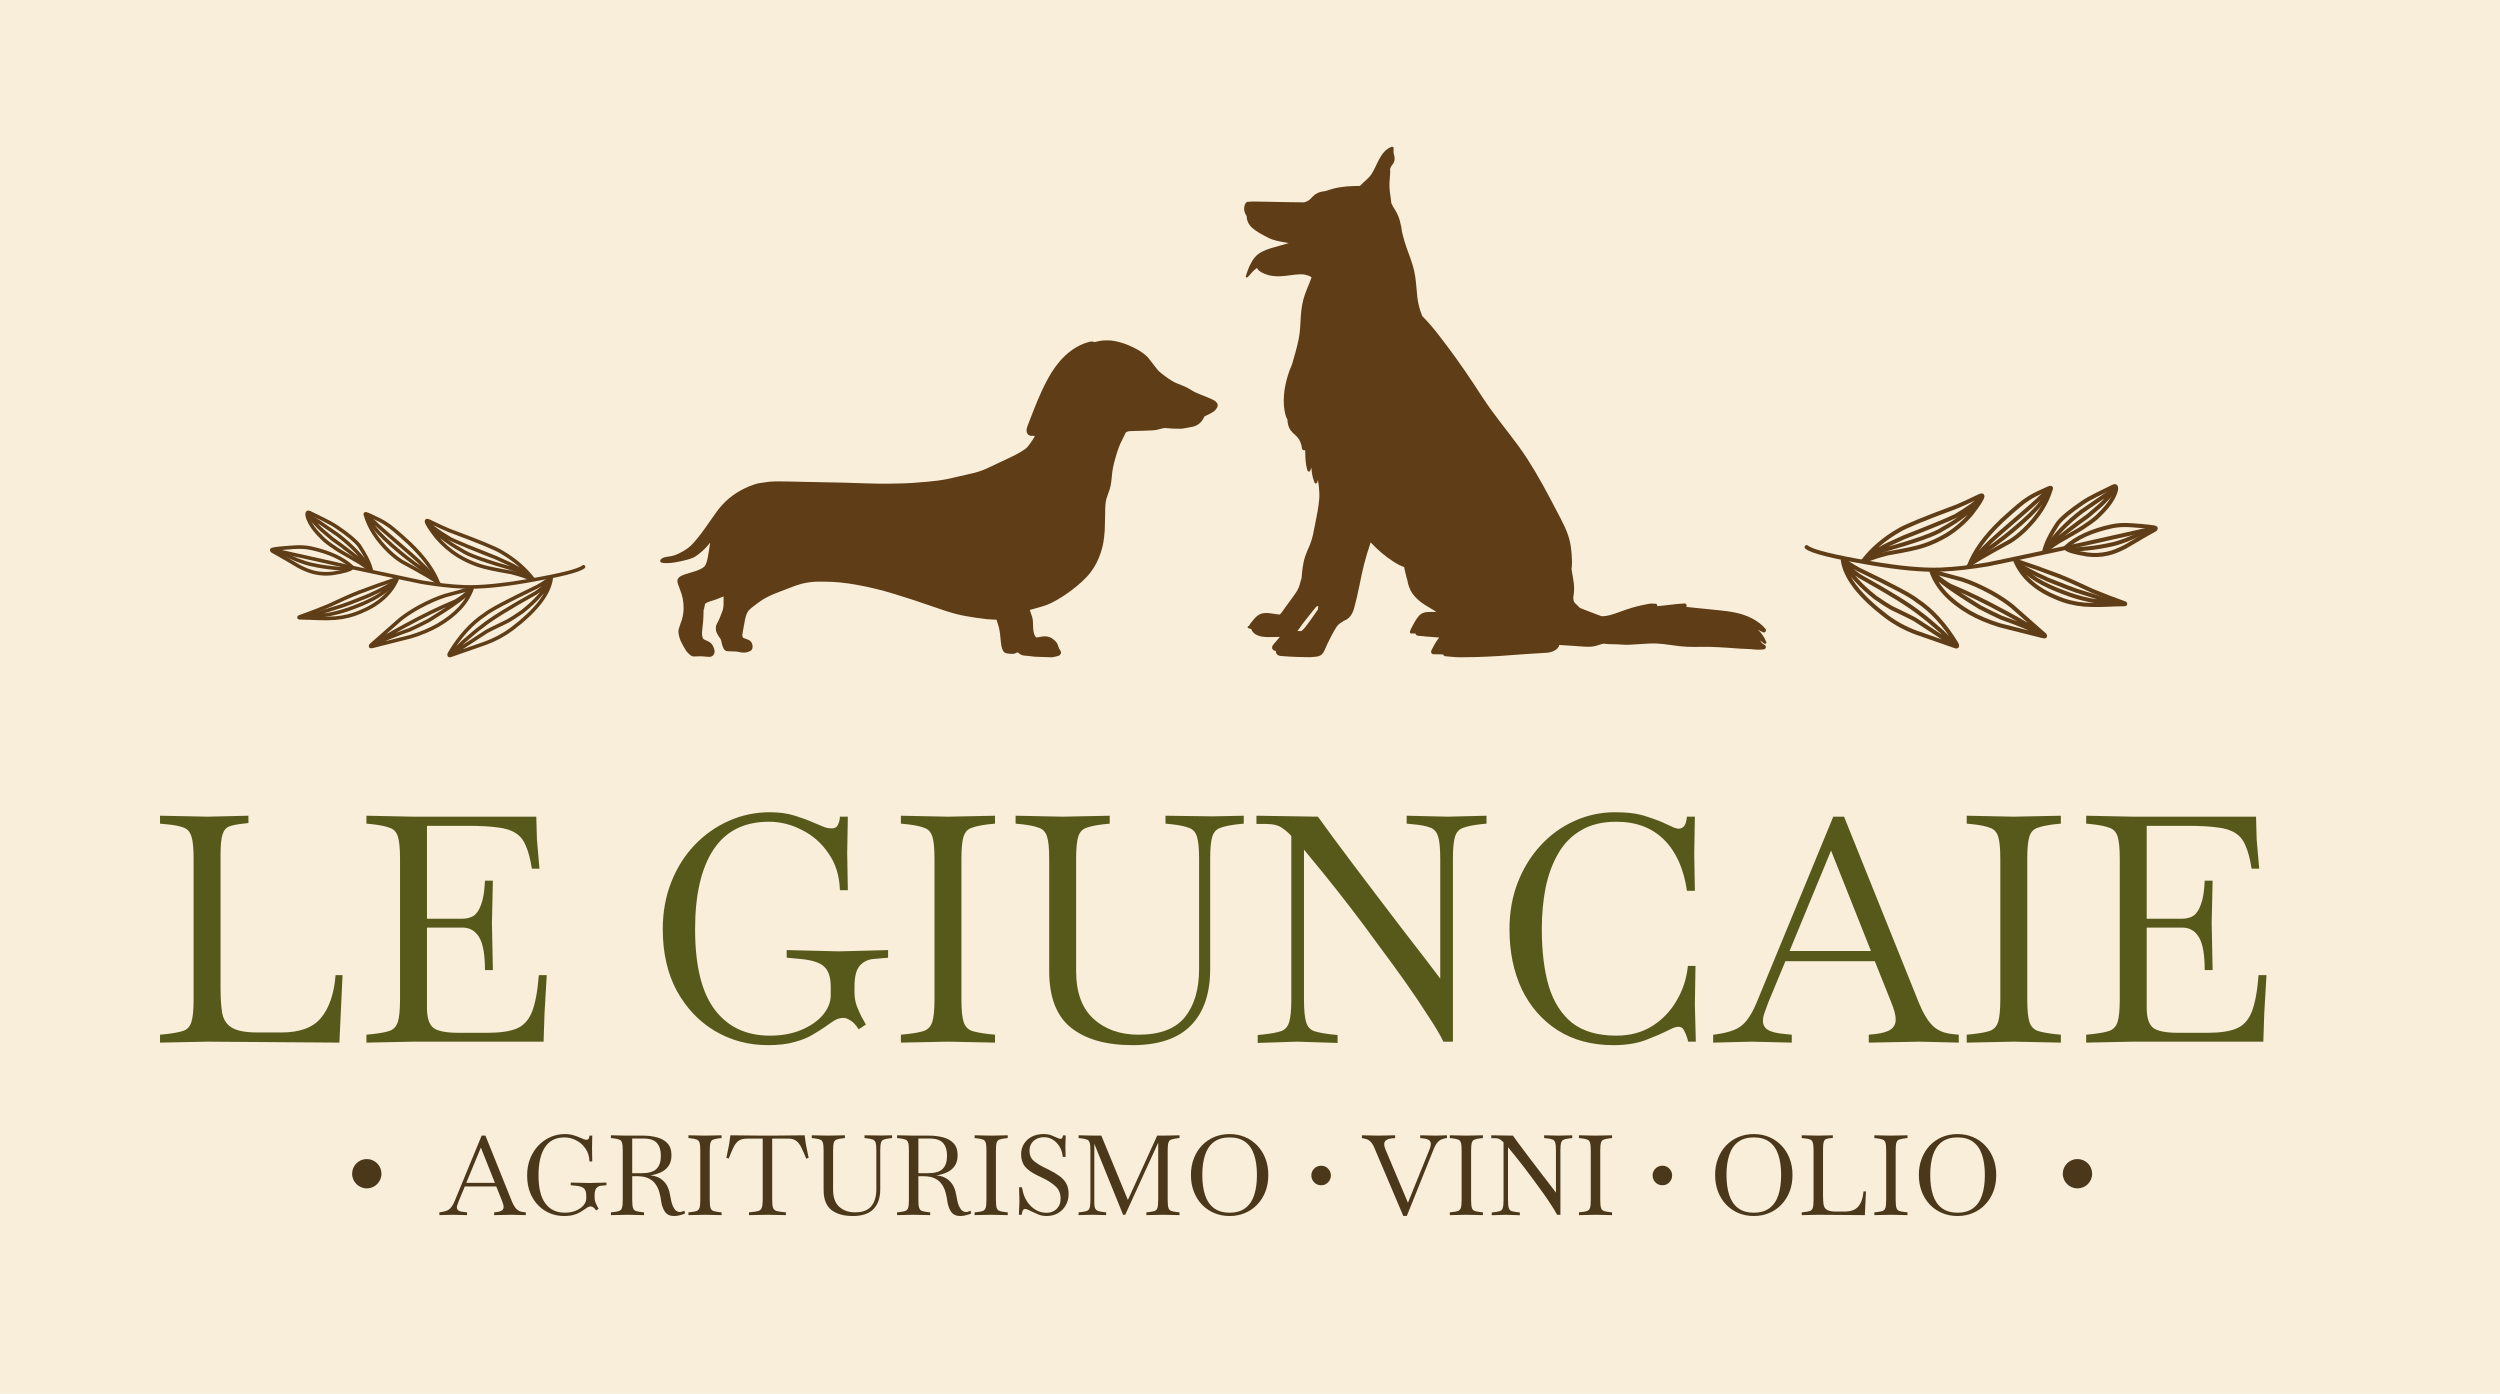 <svg width="852" height="475" viewBox="0 0 852 475" fill="none" xmlns="http://www.w3.org/2000/svg">
<rect width="852" height="475" fill="#F9EEDA"/>
<path d="M54.533 355.324V352.624L56.693 352.408C59.213 352.12 61.121 351.76 62.417 351.328C63.785 350.896 64.721 349.888 65.225 348.304C65.729 346.72 65.981 344.164 65.981 340.636V292.684C65.981 289.084 65.729 286.528 65.225 285.016C64.721 283.432 63.785 282.424 62.417 281.992C61.121 281.488 59.213 281.128 56.693 280.912L54.533 280.696V277.996L70.733 278.32L84.665 277.996V280.48L82.937 280.696C80.849 280.912 79.229 281.236 78.077 281.668C76.997 282.1 76.241 283.036 75.809 284.476C75.377 285.844 75.161 288.148 75.161 291.388V336.424C75.161 339.952 75.341 342.868 75.701 345.172C76.133 347.476 77.249 349.168 79.049 350.248C80.849 351.328 83.765 351.868 87.797 351.868H95.897C102.161 351.868 106.661 350.212 109.397 346.9C112.205 343.516 113.861 338.656 114.365 332.32H116.741L115.661 355.324L70.517 355L54.533 355.324ZM124.881 355.324V352.624L127.041 352.408C129.561 352.12 131.469 351.76 132.765 351.328C134.133 350.824 135.069 349.816 135.573 348.304C136.077 346.72 136.329 344.164 136.329 340.636V292.684C136.329 289.084 136.077 286.528 135.573 285.016C135.069 283.504 134.133 282.532 132.765 282.1C131.469 281.596 129.561 281.2 127.041 280.912L124.881 280.696V277.996L140.865 278.32H182.769L182.985 286.096L183.849 296.032H181.257C180.753 292.792 180.069 290.2 179.205 288.256C178.413 286.312 177.261 284.872 175.749 283.936C174.237 282.928 172.185 282.28 169.593 281.992C167.073 281.632 163.797 281.452 159.765 281.452H145.509V313.096H157.605C159.045 313.096 160.305 312.772 161.385 312.124C162.465 311.404 163.329 310.108 163.977 308.236C164.697 306.364 165.129 303.664 165.273 300.136H167.973L167.649 314.608L167.973 330.592H165.273C165.273 325.336 164.625 321.628 163.329 319.468C162.033 317.236 160.125 316.12 157.605 316.12H145.509V343.444C145.509 346.9 146.265 349.204 147.777 350.356C149.289 351.436 152.097 351.976 156.201 351.976H166.245C170.421 351.976 173.661 351.508 175.965 350.572C178.341 349.636 180.105 347.764 181.257 344.956C182.409 342.076 183.201 337.864 183.633 332.32H186.333L185.577 345.28L185.253 355H140.865L124.881 355.324ZM261.726 356.188C255.102 356.188 249.054 354.568 243.582 351.328C238.182 348.088 233.862 343.516 230.622 337.612C227.454 331.708 225.87 324.724 225.87 316.66C225.87 310.828 226.842 305.464 228.786 300.568C230.73 295.672 233.394 291.46 236.778 287.932C240.162 284.404 244.05 281.668 248.442 279.724C252.834 277.78 257.478 276.808 262.374 276.808C265.542 276.808 268.386 277.204 270.906 277.996C273.426 278.788 275.478 279.544 277.062 280.264C278.934 281.056 280.23 281.596 280.95 281.884C281.742 282.172 282.606 282.316 283.542 282.316C284.55 282.316 285.234 281.884 285.594 281.02C286.026 280.084 286.242 279.184 286.242 278.32H288.942L288.726 290.74L288.942 303.376H286.242C286.098 298.48 284.802 294.304 282.354 290.848C279.978 287.32 276.954 284.656 273.282 282.856C269.682 280.984 265.938 280.048 262.05 280.048C253.626 280.048 247.326 283.216 243.15 289.552C238.974 295.888 236.886 304.924 236.886 316.66C236.886 329.044 239.118 338.188 243.582 344.092C248.046 349.996 254.31 352.948 262.374 352.948C266.406 352.948 269.97 352.3 273.066 351.004C276.162 349.708 278.61 348.016 280.41 345.928C282.21 343.768 283.11 341.536 283.11 339.232V336.208C283.11 333.04 282.354 330.772 280.842 329.404C279.402 328.036 276.702 327.172 272.742 326.812L268.098 326.38V323.788L286.026 324.22L302.658 323.788V326.38L297.798 326.812C295.854 326.956 294.27 327.712 293.046 329.08C291.822 330.448 291.21 332.824 291.21 336.208V338.152C291.21 339.808 291.462 341.356 291.966 342.796C292.542 344.236 293.082 345.46 293.586 346.468L295.098 349.168L292.614 350.788C291.678 349.276 290.742 348.268 289.806 347.764C288.942 347.188 288.186 346.9 287.538 346.9C286.386 346.9 285.342 347.188 284.406 347.764C283.47 348.34 282.462 349.024 281.382 349.816C280.158 350.68 278.682 351.616 276.954 352.624C275.298 353.632 273.246 354.46 270.798 355.108C268.35 355.828 265.326 356.188 261.726 356.188ZM307.025 355.324V352.624L309.185 352.408C311.705 352.12 313.613 351.76 314.909 351.328C316.277 350.824 317.213 349.816 317.717 348.304C318.221 346.72 318.473 344.164 318.473 340.636V292.684C318.473 289.084 318.221 286.528 317.717 285.016C317.213 283.504 316.277 282.532 314.909 282.1C313.613 281.596 311.705 281.2 309.185 280.912L307.025 280.696V277.996L323.009 278.32H323.117L339.101 277.996V280.696L336.941 280.912C334.493 281.2 332.585 281.596 331.217 282.1C329.849 282.532 328.913 283.504 328.409 285.016C327.905 286.528 327.653 289.084 327.653 292.684V340.636C327.653 344.164 327.905 346.72 328.409 348.304C328.913 349.816 329.849 350.824 331.217 351.328C332.585 351.76 334.493 352.12 336.941 352.408L339.101 352.624V355.324L323.117 355H323.009L307.025 355.324ZM385.968 356.188C376.968 356.188 369.984 354.208 365.016 350.248C360.048 346.288 357.564 339.844 357.564 330.916V292.684C357.564 289.084 357.312 286.528 356.808 285.016C356.304 283.504 355.368 282.532 354 282.1C352.704 281.596 350.796 281.2 348.276 280.912L346.116 280.696V277.996L362.1 278.32H362.208L378.192 277.996V280.696L376.032 280.912C373.584 281.2 371.676 281.596 370.308 282.1C368.94 282.532 368.004 283.504 367.5 285.016C366.996 286.528 366.744 289.084 366.744 292.684V330.916C366.744 338.188 368.724 343.624 372.684 347.224C376.644 350.824 381.756 352.624 388.02 352.624C395.292 352.624 400.548 350.644 403.788 346.684C407.028 342.652 408.648 337.18 408.648 330.268V292.684C408.648 289.084 408.396 286.528 407.892 285.016C407.388 283.504 406.452 282.532 405.084 282.1C403.788 281.596 401.88 281.2 399.36 280.912L397.2 280.696V277.996L413.184 278.212L423.876 277.996V280.696L421.716 280.912C419.268 281.2 417.36 281.596 415.992 282.1C414.624 282.532 413.688 283.504 413.184 285.016C412.68 286.528 412.428 289.084 412.428 292.684V330.268C412.428 338.62 410.232 345.028 405.84 349.492C401.448 353.956 394.824 356.188 385.968 356.188ZM428.628 355.432V352.732L430.788 352.516C433.308 352.228 435.216 351.868 436.512 351.436C437.88 351.004 438.816 349.996 439.32 348.412C439.824 346.828 440.076 344.236 440.076 340.636V284.908C439.428 284.116 438.456 283.252 437.16 282.316C435.864 281.308 433.956 280.804 431.436 280.804H428.196V277.996L449.148 278.32C450.444 280.12 452.172 282.496 454.332 285.448C456.564 288.4 459.012 291.676 461.676 295.276C464.412 298.876 467.22 302.584 470.1 306.4C472.98 310.144 475.752 313.78 478.416 317.308C481.152 320.836 483.6 324.004 485.76 326.812C487.92 329.62 489.612 331.852 490.836 333.508V292.684C490.836 289.084 490.584 286.528 490.08 285.016C489.576 283.432 488.64 282.424 487.272 281.992C485.976 281.488 484.068 281.128 481.548 280.912L479.388 280.696V277.996L493.428 278.32L506.604 277.996V280.696L504.444 280.912C501.996 281.2 500.088 281.596 498.72 282.1C497.352 282.532 496.416 283.504 495.912 285.016C495.408 286.528 495.156 289.084 495.156 292.684V355H491.916C490.764 352.624 489.036 349.708 486.732 346.252C484.5 342.724 481.908 338.872 478.956 334.696C476.004 330.52 472.908 326.272 469.668 321.952C466.5 317.56 463.332 313.312 460.164 309.208C456.996 305.104 454.044 301.36 451.308 297.976C448.572 294.592 446.268 291.784 444.396 289.552V340.636C444.396 344.236 444.648 346.828 445.152 348.412C445.656 349.996 446.592 351.004 447.96 351.436C449.328 351.868 451.236 352.228 453.684 352.516L455.844 352.732V355.432L442.02 355L428.628 355.432ZM549.856 356.188C542.512 356.188 536.176 354.496 530.848 351.112C525.592 347.728 521.524 343.084 518.644 337.18C515.836 331.204 514.432 324.364 514.432 316.66C514.432 310.9 515.368 305.608 517.24 300.784C519.112 295.96 521.704 291.748 525.016 288.148C528.328 284.548 532.144 281.776 536.464 279.832C540.856 277.816 545.536 276.808 550.504 276.808C554.896 276.808 558.496 277.312 561.304 278.32C564.184 279.256 566.344 280.084 567.784 280.804C568.72 281.236 569.584 281.632 570.376 281.992C571.168 282.28 571.708 282.424 571.996 282.424C572.788 282.424 573.436 282.136 573.94 281.56C574.444 280.912 574.768 279.832 574.912 278.32H577.612L577.396 290.956L577.612 303.592H574.912C573.832 296.104 571.24 290.308 567.136 286.204C563.032 282.1 557.596 280.048 550.828 280.048C546.076 280.048 542.08 281.02 538.84 282.964C535.6 284.836 533.008 287.464 531.064 290.848C529.12 294.16 527.68 298.048 526.744 302.512C525.88 306.904 525.448 311.62 525.448 316.66C525.448 324.22 526.24 330.7 527.824 336.1C529.48 341.5 532.144 345.676 535.816 348.628C539.56 351.508 544.564 352.948 550.828 352.948C555.508 352.948 559.576 351.868 563.032 349.708C566.488 347.548 569.26 344.668 571.348 341.068C573.508 337.468 574.804 333.508 575.236 329.188H577.828L577.612 342.364L577.936 355H575.344L575.02 353.812C574.732 352.876 574.372 352.012 573.94 351.22C573.58 350.356 572.932 349.924 571.996 349.924C571.492 349.924 570.88 350.068 570.16 350.356C569.512 350.644 568.756 351.004 567.892 351.436C566.02 352.372 563.572 353.416 560.548 354.568C557.524 355.648 553.96 356.188 549.856 356.188ZM583.847 355.324V352.624L584.819 352.516C587.339 352.156 589.391 351.652 590.975 351.004C592.631 350.356 594.035 349.312 595.187 347.872C596.411 346.36 597.563 344.308 598.643 341.716L624.779 278.32H628.451L653.939 341.716C655.379 345.244 656.927 347.836 658.583 349.492C660.239 351.148 662.507 352.12 665.387 352.408L667.547 352.624V355.324L654.155 355L636.875 355.324V352.624L639.035 352.408C641.555 352.12 643.355 351.58 644.435 350.788C645.515 349.996 646.055 348.88 646.055 347.44C646.055 346 645.551 344.056 644.543 341.608L638.927 327.568H608.471L602.639 341.608C602.135 342.904 601.703 344.092 601.343 345.172C600.983 346.18 600.803 347.08 600.803 347.872C600.803 349.24 601.379 350.284 602.531 351.004C603.755 351.724 605.735 352.192 608.471 352.408L610.631 352.624V355.324L596.915 355L583.847 355.324ZM609.875 324.112H637.631L624.023 289.876L609.875 324.112ZM670.259 355.324V352.624L672.419 352.408C674.939 352.12 676.847 351.76 678.143 351.328C679.511 350.824 680.447 349.816 680.951 348.304C681.455 346.72 681.707 344.164 681.707 340.636V292.684C681.707 289.084 681.455 286.528 680.951 285.016C680.447 283.504 679.511 282.532 678.143 282.1C676.847 281.596 674.939 281.2 672.419 280.912L670.259 280.696V277.996L686.243 278.32H686.351L702.335 277.996V280.696L700.175 280.912C697.727 281.2 695.819 281.596 694.451 282.1C693.083 282.532 692.147 283.504 691.643 285.016C691.139 286.528 690.887 289.084 690.887 292.684V340.636C690.887 344.164 691.139 346.72 691.643 348.304C692.147 349.816 693.083 350.824 694.451 351.328C695.819 351.76 697.727 352.12 700.175 352.408L702.335 352.624V355.324L686.351 355H686.243L670.259 355.324ZM710.97 355.324V352.624L713.13 352.408C715.65 352.12 717.558 351.76 718.854 351.328C720.222 350.824 721.158 349.816 721.662 348.304C722.166 346.72 722.418 344.164 722.418 340.636V292.684C722.418 289.084 722.166 286.528 721.662 285.016C721.158 283.504 720.222 282.532 718.854 282.1C717.558 281.596 715.65 281.2 713.13 280.912L710.97 280.696V277.996L726.954 278.32H768.858L769.074 286.096L769.938 296.032H767.346C766.842 292.792 766.158 290.2 765.294 288.256C764.502 286.312 763.35 284.872 761.838 283.936C760.326 282.928 758.274 282.28 755.682 281.992C753.162 281.632 749.886 281.452 745.854 281.452H731.598V313.096H743.694C745.134 313.096 746.394 312.772 747.474 312.124C748.554 311.404 749.418 310.108 750.066 308.236C750.786 306.364 751.218 303.664 751.362 300.136H754.062L753.738 314.608L754.062 330.592H751.362C751.362 325.336 750.714 321.628 749.418 319.468C748.122 317.236 746.214 316.12 743.694 316.12H731.598V343.444C731.598 346.9 732.354 349.204 733.866 350.356C735.378 351.436 738.186 351.976 742.29 351.976H752.334C756.51 351.976 759.75 351.508 762.054 350.572C764.43 349.636 766.194 347.764 767.346 344.956C768.498 342.076 769.29 337.864 769.722 332.32H772.422L771.666 345.28L771.342 355H726.954L710.97 355.324Z" fill="#57591A"/>
<path d="M149.744 414.114V413.164L150.086 413.126C150.973 412.999 151.695 412.822 152.252 412.594C152.835 412.366 153.329 411.999 153.734 411.492C154.165 410.96 154.57 410.238 154.95 409.326L164.146 387.02H165.438L174.406 409.326C174.913 410.567 175.458 411.479 176.04 412.062C176.623 412.645 177.421 412.987 178.434 413.088L179.194 413.164V414.114L174.482 414L168.402 414.114V413.164L169.162 413.088C170.049 412.987 170.682 412.797 171.062 412.518C171.442 412.239 171.632 411.847 171.632 411.34C171.632 410.833 171.455 410.149 171.1 409.288L169.124 404.348H158.408L156.356 409.288C156.179 409.744 156.027 410.162 155.9 410.542C155.774 410.897 155.71 411.213 155.71 411.492C155.71 411.973 155.913 412.341 156.318 412.594C156.749 412.847 157.446 413.012 158.408 413.088L159.168 413.164V414.114L154.342 414L149.744 414.114ZM158.902 403.132H168.668L163.88 391.086L158.902 403.132ZM192.265 414.418C189.934 414.418 187.806 413.848 185.881 412.708C183.981 411.568 182.461 409.959 181.321 407.882C180.206 405.805 179.649 403.347 179.649 400.51C179.649 398.458 179.991 396.571 180.675 394.848C181.359 393.125 182.296 391.643 183.487 390.402C184.678 389.161 186.046 388.198 187.591 387.514C189.136 386.83 190.77 386.488 192.493 386.488C193.608 386.488 194.608 386.627 195.495 386.906C196.382 387.185 197.104 387.451 197.661 387.704C198.32 387.983 198.776 388.173 199.029 388.274C199.308 388.375 199.612 388.426 199.941 388.426C200.296 388.426 200.536 388.274 200.663 387.97C200.815 387.641 200.891 387.324 200.891 387.02H201.841L201.765 391.39L201.841 395.836H200.891C200.84 394.113 200.384 392.644 199.523 391.428C198.687 390.187 197.623 389.249 196.331 388.616C195.064 387.957 193.747 387.628 192.379 387.628C189.415 387.628 187.198 388.743 185.729 390.972C184.26 393.201 183.525 396.381 183.525 400.51C183.525 404.867 184.31 408.085 185.881 410.162C187.452 412.239 189.656 413.278 192.493 413.278C193.912 413.278 195.166 413.05 196.255 412.594C197.344 412.138 198.206 411.543 198.839 410.808C199.472 410.048 199.789 409.263 199.789 408.452V407.388C199.789 406.273 199.523 405.475 198.991 404.994C198.484 404.513 197.534 404.209 196.141 404.082L194.507 403.93V403.018L200.815 403.17L206.667 403.018V403.93L204.957 404.082C204.273 404.133 203.716 404.399 203.285 404.88C202.854 405.361 202.639 406.197 202.639 407.388V408.072C202.639 408.655 202.728 409.199 202.905 409.706C203.108 410.213 203.298 410.643 203.475 410.998L204.007 411.948L203.133 412.518C202.804 411.986 202.474 411.631 202.145 411.454C201.841 411.251 201.575 411.15 201.347 411.15C200.942 411.15 200.574 411.251 200.245 411.454C199.916 411.657 199.561 411.897 199.181 412.176C198.75 412.48 198.231 412.809 197.623 413.164C197.04 413.519 196.318 413.81 195.457 414.038C194.596 414.291 193.532 414.418 192.265 414.418ZM229.75 414.418C228.356 414.418 227.318 413.949 226.634 413.012C225.975 412.049 225.544 410.871 225.342 409.478C225.215 408.465 225.012 407.451 224.734 406.438C224.48 405.425 224.062 404.5 223.48 403.664C222.922 402.803 222.124 402.119 221.086 401.612C220.072 401.105 218.742 400.852 217.096 400.852H215.462V408.946C215.462 410.187 215.55 411.087 215.728 411.644C215.905 412.176 216.234 412.531 216.716 412.708C217.197 412.86 217.868 412.987 218.73 413.088L219.49 413.164V414.114L213.866 414H213.828L208.204 414.114V413.164L208.964 413.088C209.85 412.987 210.522 412.86 210.978 412.708C211.459 412.531 211.788 412.176 211.966 411.644C212.143 411.087 212.232 410.187 212.232 408.946V392.074C212.232 390.807 212.143 389.908 211.966 389.376C211.788 388.844 211.459 388.502 210.978 388.35C210.522 388.173 209.85 388.033 208.964 387.932L208.204 387.856V386.906L213.828 387.02H219.148C220.87 387.02 222.466 387.223 223.936 387.628C225.405 388.008 226.583 388.679 227.47 389.642C228.382 390.605 228.838 391.947 228.838 393.67C228.838 395.19 228.496 396.431 227.812 397.394C227.153 398.331 226.266 399.053 225.152 399.56C224.062 400.041 222.872 400.383 221.58 400.586C223.454 400.713 224.974 401.359 226.14 402.524C227.33 403.664 228.09 405.349 228.42 407.578C228.648 408.997 228.926 410.111 229.256 410.922C229.61 411.707 229.99 412.265 230.396 412.594C230.826 412.898 231.257 413.05 231.688 413.05C231.966 413.05 232.232 412.999 232.486 412.898C232.764 412.797 233.005 412.695 233.208 412.594L233.474 413.544C233.068 413.747 232.524 413.937 231.84 414.114C231.156 414.317 230.459 414.418 229.75 414.418ZM219.224 388.008H215.462V399.826H218.654C221.086 399.826 222.783 399.332 223.746 398.344C224.734 397.356 225.228 395.874 225.228 393.898C225.228 392.023 224.784 390.579 223.898 389.566C223.011 388.527 221.453 388.008 219.224 388.008ZM234.625 414.114V413.164L235.385 413.088C236.272 412.987 236.943 412.86 237.399 412.708C237.881 412.531 238.21 412.176 238.387 411.644C238.565 411.087 238.653 410.187 238.653 408.946V392.074C238.653 390.807 238.565 389.908 238.387 389.376C238.21 388.844 237.881 388.502 237.399 388.35C236.943 388.173 236.272 388.033 235.385 387.932L234.625 387.856V386.906L240.249 387.02H240.287L245.911 386.906V387.856L245.151 387.932C244.29 388.033 243.619 388.173 243.137 388.35C242.656 388.502 242.327 388.844 242.149 389.376C241.972 389.908 241.883 390.807 241.883 392.074V408.946C241.883 410.187 241.972 411.087 242.149 411.644C242.327 412.176 242.656 412.531 243.137 412.708C243.619 412.86 244.29 412.987 245.151 413.088L245.911 413.164V414.114L240.287 414H240.249L234.625 414.114ZM255.258 414.114V413.164L256.094 413.088C257.132 412.987 257.918 412.86 258.45 412.708C259.007 412.531 259.387 412.176 259.59 411.644C259.818 411.087 259.932 410.187 259.932 408.946V388.046H254.574C253.408 388.046 252.484 388.274 251.8 388.73C251.141 389.161 250.558 389.87 250.052 390.858C249.57 391.846 249 393.163 248.342 394.81L247.544 394.62L248.494 389.946L248.912 386.906L259.742 387.02H263.352L274.22 386.906L274.638 389.946L275.588 394.62L274.752 394.848C274.169 393.379 273.624 392.137 273.118 391.124C272.636 390.111 272.066 389.351 271.408 388.844C270.749 388.312 269.875 388.046 268.786 388.046H263.162V408.946C263.162 410.187 263.263 411.087 263.466 411.644C263.694 412.176 264.086 412.531 264.644 412.708C265.201 412.86 265.986 412.987 267 413.088L267.836 413.164V414.114L261.642 414L255.258 414.114ZM290.679 414.418C287.512 414.418 285.055 413.721 283.307 412.328C281.559 410.935 280.685 408.667 280.685 405.526V392.074C280.685 390.807 280.596 389.908 280.419 389.376C280.242 388.844 279.912 388.502 279.431 388.35C278.975 388.173 278.304 388.033 277.417 387.932L276.657 387.856V386.906L282.281 387.02H282.319L287.943 386.906V387.856L287.183 387.932C286.322 388.033 285.65 388.173 285.169 388.35C284.688 388.502 284.358 388.844 284.181 389.376C284.004 389.908 283.915 390.807 283.915 392.074V405.526C283.915 408.085 284.612 409.997 286.005 411.264C287.398 412.531 289.197 413.164 291.401 413.164C293.96 413.164 295.809 412.467 296.949 411.074C298.089 409.655 298.659 407.73 298.659 405.298V392.074C298.659 390.807 298.57 389.908 298.393 389.376C298.216 388.844 297.886 388.502 297.405 388.35C296.949 388.173 296.278 388.033 295.391 387.932L294.631 387.856V386.906L300.255 386.982L304.017 386.906V387.856L303.257 387.932C302.396 388.033 301.724 388.173 301.243 388.35C300.762 388.502 300.432 388.844 300.255 389.376C300.078 389.908 299.989 390.807 299.989 392.074V405.298C299.989 408.237 299.216 410.491 297.671 412.062C296.126 413.633 293.795 414.418 290.679 414.418ZM327.273 414.418C325.88 414.418 324.841 413.949 324.157 413.012C323.498 412.049 323.068 410.871 322.865 409.478C322.738 408.465 322.536 407.451 322.257 406.438C322.004 405.425 321.586 404.5 321.003 403.664C320.446 402.803 319.648 402.119 318.609 401.612C317.596 401.105 316.266 400.852 314.619 400.852H312.985V408.946C312.985 410.187 313.074 411.087 313.251 411.644C313.428 412.176 313.758 412.531 314.239 412.708C314.72 412.86 315.392 412.987 316.253 413.088L317.013 413.164V414.114L311.389 414H311.351L305.727 414.114V413.164L306.487 413.088C307.374 412.987 308.045 412.86 308.501 412.708C308.982 412.531 309.312 412.176 309.489 411.644C309.666 411.087 309.755 410.187 309.755 408.946V392.074C309.755 390.807 309.666 389.908 309.489 389.376C309.312 388.844 308.982 388.502 308.501 388.35C308.045 388.173 307.374 388.033 306.487 387.932L305.727 387.856V386.906L311.351 387.02H316.671C318.394 387.02 319.99 387.223 321.459 387.628C322.928 388.008 324.106 388.679 324.993 389.642C325.905 390.605 326.361 391.947 326.361 393.67C326.361 395.19 326.019 396.431 325.335 397.394C324.676 398.331 323.79 399.053 322.675 399.56C321.586 400.041 320.395 400.383 319.103 400.586C320.978 400.713 322.498 401.359 323.663 402.524C324.854 403.664 325.614 405.349 325.943 407.578C326.171 408.997 326.45 410.111 326.779 410.922C327.134 411.707 327.514 412.265 327.919 412.594C328.35 412.898 328.78 413.05 329.211 413.05C329.49 413.05 329.756 412.999 330.009 412.898C330.288 412.797 330.528 412.695 330.731 412.594L330.997 413.544C330.592 413.747 330.047 413.937 329.363 414.114C328.679 414.317 327.982 414.418 327.273 414.418ZM316.747 388.008H312.985V399.826H316.177C318.609 399.826 320.306 399.332 321.269 398.344C322.257 397.356 322.751 395.874 322.751 393.898C322.751 392.023 322.308 390.579 321.421 389.566C320.534 388.527 318.976 388.008 316.747 388.008ZM332.149 414.114V413.164L332.909 413.088C333.796 412.987 334.467 412.86 334.923 412.708C335.404 412.531 335.734 412.176 335.911 411.644C336.088 411.087 336.177 410.187 336.177 408.946V392.074C336.177 390.807 336.088 389.908 335.911 389.376C335.734 388.844 335.404 388.502 334.923 388.35C334.467 388.173 333.796 388.033 332.909 387.932L332.149 387.856V386.906L337.773 387.02H337.811L343.435 386.906V387.856L342.675 387.932C341.814 388.033 341.142 388.173 340.661 388.35C340.18 388.502 339.85 388.844 339.673 389.376C339.496 389.908 339.407 390.807 339.407 392.074V408.946C339.407 410.187 339.496 411.087 339.673 411.644C339.85 412.176 340.18 412.531 340.661 412.708C341.142 412.86 341.814 412.987 342.675 413.088L343.435 413.164V414.114L337.811 414H337.773L332.149 414.114ZM356.695 414.418C355.682 414.418 354.757 414.253 353.921 413.924C353.11 413.595 352.376 413.265 351.717 412.936C351.16 412.632 350.691 412.404 350.311 412.252C349.956 412.1 349.64 412.024 349.361 412.024C349.006 412.024 348.753 412.176 348.601 412.48C348.474 412.759 348.373 413.075 348.297 413.43L348.183 414H347.233L347.423 409.516L347.309 404.614H348.259L348.677 406.4C348.956 407.515 349.45 408.604 350.159 409.668C350.894 410.732 351.806 411.606 352.895 412.29C354.01 412.974 355.276 413.316 356.695 413.316C357.48 413.316 358.228 413.151 358.937 412.822C359.672 412.467 360.267 411.935 360.723 411.226C361.204 410.517 361.445 409.592 361.445 408.452C361.445 406.755 360.888 405.387 359.773 404.348C358.684 403.309 357.164 402.321 355.213 401.384L353.617 400.624C351.717 399.712 350.298 398.711 349.361 397.622C348.449 396.507 347.993 395.089 347.993 393.366C347.993 392.023 348.322 390.833 348.981 389.794C349.64 388.755 350.539 387.945 351.679 387.362C352.844 386.779 354.174 386.488 355.669 386.488C356.708 386.488 357.582 386.627 358.291 386.906C359 387.185 359.558 387.425 359.963 387.628C360.622 387.957 361.141 388.122 361.521 388.122C361.926 388.122 362.167 387.729 362.243 386.944H363.193L363.079 390.592L363.155 394.278H362.205C362.053 392.859 361.66 391.656 361.027 390.668C360.394 389.655 359.621 388.882 358.709 388.35C357.822 387.818 356.872 387.552 355.859 387.552C354.364 387.552 353.148 387.983 352.211 388.844C351.299 389.705 350.843 390.807 350.843 392.15C350.843 393.594 351.312 394.734 352.249 395.57C353.186 396.381 354.402 397.153 355.897 397.888L357.455 398.648C358.848 399.332 360.039 400.041 361.027 400.776C362.04 401.485 362.813 402.321 363.345 403.284C363.902 404.247 364.181 405.45 364.181 406.894C364.181 408.389 363.839 409.706 363.155 410.846C362.496 411.986 361.597 412.873 360.457 413.506C359.342 414.114 358.088 414.418 356.695 414.418ZM367.584 414.114V413.164L368.344 413.088C369.231 412.987 369.902 412.86 370.358 412.708C370.839 412.531 371.169 412.176 371.346 411.644C371.523 411.087 371.612 410.187 371.612 408.946V392.074C371.612 390.807 371.523 389.908 371.346 389.376C371.169 388.844 370.839 388.502 370.358 388.35C369.902 388.173 369.231 388.033 368.344 387.932L367.584 387.856V386.906L373.208 387.02H375.336L384.38 408.946L394.374 387.02H396.654L401.974 386.906V387.856L401.214 387.932C400.353 388.033 399.681 388.173 399.2 388.35C398.719 388.502 398.389 388.844 398.212 389.376C398.035 389.908 397.946 390.807 397.946 392.074V408.946C397.946 410.187 398.035 411.087 398.212 411.644C398.389 412.201 398.719 412.556 399.2 412.708C399.681 412.86 400.353 412.987 401.214 413.088L401.974 413.164V414.114L396.35 414L390.688 414.114V413.164L391.448 413.088C392.335 412.987 393.006 412.86 393.462 412.708C393.943 412.556 394.273 412.201 394.45 411.644C394.627 411.087 394.716 410.187 394.716 408.946V389.414L383.468 414H382.746L372.942 389.794V410.01C372.942 410.821 373.043 411.429 373.246 411.834C373.449 412.239 373.778 412.531 374.234 412.708C374.715 412.86 375.374 412.987 376.21 413.088L376.97 413.164V414.114L372.144 414L367.584 414.114ZM419.054 414.418C417.154 414.418 415.393 414.076 413.772 413.392C412.176 412.708 410.782 411.745 409.592 410.504C408.426 409.263 407.514 407.793 406.856 406.096C406.197 404.373 405.868 402.486 405.868 400.434C405.868 398.382 406.197 396.507 406.856 394.81C407.514 393.113 408.426 391.643 409.592 390.402C410.782 389.161 412.176 388.198 413.772 387.514C415.393 386.83 417.154 386.488 419.054 386.488C420.954 386.488 422.702 386.83 424.298 387.514C425.919 388.198 427.312 389.161 428.478 390.402C429.668 391.643 430.593 393.113 431.252 394.81C431.91 396.507 432.24 398.382 432.24 400.434C432.24 402.486 431.91 404.373 431.252 406.096C430.593 407.793 429.668 409.263 428.478 410.504C427.312 411.745 425.919 412.708 424.298 413.392C422.702 414.076 420.954 414.418 419.054 414.418ZM419.054 413.278C421.258 413.278 423.044 412.759 424.412 411.72C425.78 410.681 426.78 409.212 427.414 407.312C428.047 405.387 428.364 403.094 428.364 400.434C428.364 397.774 428.047 395.494 427.414 393.594C426.78 391.669 425.78 390.199 424.412 389.186C423.044 388.147 421.258 387.628 419.054 387.628C416.875 387.628 415.089 388.147 413.696 389.186C412.328 390.199 411.327 391.669 410.694 393.594C410.06 395.494 409.744 397.774 409.744 400.434C409.744 403.094 410.06 405.387 410.694 407.312C411.327 409.212 412.328 410.681 413.696 411.72C415.089 412.759 416.875 413.278 419.054 413.278ZM450.291 403.93C449.303 403.93 448.492 403.601 447.859 402.942C447.226 402.283 446.909 401.485 446.909 400.548C446.909 399.687 447.226 398.927 447.859 398.268C448.492 397.609 449.303 397.28 450.291 397.28C451.203 397.28 451.976 397.609 452.609 398.268C453.242 398.927 453.559 399.687 453.559 400.548C453.559 401.485 453.242 402.283 452.609 402.942C451.976 403.601 451.203 403.93 450.291 403.93ZM478.233 414.38L468.277 390.934C467.948 390.149 467.53 389.515 467.023 389.034C466.542 388.527 465.832 388.185 464.895 388.008L464.135 387.856V386.906L469.797 387.02L475.459 386.906V387.856L474.319 387.97C473.534 388.046 472.9 388.249 472.419 388.578C471.963 388.882 471.735 389.351 471.735 389.984C471.735 390.44 471.874 391.01 472.153 391.694L479.829 409.896L487.201 391.656C487.353 391.301 487.454 390.985 487.505 390.706C487.581 390.402 487.619 390.136 487.619 389.908C487.619 389.3 487.416 388.857 487.011 388.578C486.606 388.274 486.048 388.084 485.339 388.008L484.009 387.856V386.906L489.329 387.02L493.129 386.906V387.818L492.255 388.008C491.292 388.211 490.545 388.603 490.013 389.186C489.481 389.769 489 390.605 488.569 391.694L479.449 414.38H478.233ZM494.094 414.114V413.164L494.854 413.088C495.741 412.987 496.412 412.86 496.868 412.708C497.35 412.531 497.679 412.176 497.856 411.644C498.034 411.087 498.122 410.187 498.122 408.946V392.074C498.122 390.807 498.034 389.908 497.856 389.376C497.679 388.844 497.35 388.502 496.868 388.35C496.412 388.173 495.741 388.033 494.854 387.932L494.094 387.856V386.906L499.718 387.02H499.756L505.38 386.906V387.856L504.62 387.932C503.759 388.033 503.088 388.173 502.606 388.35C502.125 388.502 501.796 388.844 501.618 389.376C501.441 389.908 501.352 390.807 501.352 392.074V408.946C501.352 410.187 501.441 411.087 501.618 411.644C501.796 412.176 502.125 412.531 502.606 412.708C503.088 412.86 503.759 412.987 504.62 413.088L505.38 413.164V414.114L499.756 414H499.718L494.094 414.114ZM508.38 414.152V413.202L509.14 413.126C510.027 413.025 510.698 412.898 511.154 412.746C511.636 412.594 511.965 412.239 512.142 411.682C512.32 411.125 512.408 410.213 512.408 408.946V389.338C512.18 389.059 511.838 388.755 511.382 388.426C510.926 388.071 510.255 387.894 509.368 387.894H508.228V386.906L515.6 387.02C516.056 387.653 516.664 388.489 517.424 389.528C518.21 390.567 519.071 391.719 520.008 392.986C520.971 394.253 521.959 395.557 522.972 396.9C523.986 398.217 524.961 399.497 525.898 400.738C526.861 401.979 527.722 403.094 528.482 404.082C529.242 405.07 529.838 405.855 530.268 406.438V392.074C530.268 390.807 530.18 389.908 530.002 389.376C529.825 388.819 529.496 388.464 529.014 388.312C528.558 388.135 527.887 388.008 527 387.932L526.24 387.856V386.906L531.18 387.02L535.816 386.906V387.856L535.056 387.932C534.195 388.033 533.524 388.173 533.042 388.35C532.561 388.502 532.232 388.844 532.054 389.376C531.877 389.908 531.788 390.807 531.788 392.074V414H530.648C530.243 413.164 529.635 412.138 528.824 410.922C528.039 409.681 527.127 408.325 526.088 406.856C525.05 405.387 523.96 403.892 522.82 402.372C521.706 400.827 520.591 399.332 519.476 397.888C518.362 396.444 517.323 395.127 516.36 393.936C515.398 392.745 514.587 391.757 513.928 390.972V408.946C513.928 410.213 514.017 411.125 514.194 411.682C514.372 412.239 514.701 412.594 515.182 412.746C515.664 412.898 516.335 413.025 517.196 413.126L517.956 413.202V414.152L513.092 414L508.38 414.152ZM538.106 414.114V413.164L538.866 413.088C539.753 412.987 540.424 412.86 540.88 412.708C541.361 412.531 541.691 412.176 541.868 411.644C542.045 411.087 542.134 410.187 542.134 408.946V392.074C542.134 390.807 542.045 389.908 541.868 389.376C541.691 388.844 541.361 388.502 540.88 388.35C540.424 388.173 539.753 388.033 538.866 387.932L538.106 387.856V386.906L543.73 387.02H543.768L549.392 386.906V387.856L548.632 387.932C547.771 388.033 547.099 388.173 546.618 388.35C546.137 388.502 545.807 388.844 545.63 389.376C545.453 389.908 545.364 390.807 545.364 392.074V408.946C545.364 410.187 545.453 411.087 545.63 411.644C545.807 412.176 546.137 412.531 546.618 412.708C547.099 412.86 547.771 412.987 548.632 413.088L549.392 413.164V414.114L543.768 414H543.73L538.106 414.114ZM566.592 403.93C565.604 403.93 564.793 403.601 564.16 402.942C563.526 402.283 563.21 401.485 563.21 400.548C563.21 399.687 563.526 398.927 564.16 398.268C564.793 397.609 565.604 397.28 566.592 397.28C567.504 397.28 568.276 397.609 568.91 398.268C569.543 398.927 569.86 399.687 569.86 400.548C569.86 401.485 569.543 402.283 568.91 402.942C568.276 403.601 567.504 403.93 566.592 403.93ZM597.698 414.418C595.798 414.418 594.038 414.076 592.416 413.392C590.82 412.708 589.427 411.745 588.236 410.504C587.071 409.263 586.159 407.793 585.5 406.096C584.842 404.373 584.512 402.486 584.512 400.434C584.512 398.382 584.842 396.507 585.5 394.81C586.159 393.113 587.071 391.643 588.236 390.402C589.427 389.161 590.82 388.198 592.416 387.514C594.038 386.83 595.798 386.488 597.698 386.488C599.598 386.488 601.346 386.83 602.942 387.514C604.564 388.198 605.957 389.161 607.122 390.402C608.313 391.643 609.238 393.113 609.896 394.81C610.555 396.507 610.884 398.382 610.884 400.434C610.884 402.486 610.555 404.373 609.896 406.096C609.238 407.793 608.313 409.263 607.122 410.504C605.957 411.745 604.564 412.708 602.942 413.392C601.346 414.076 599.598 414.418 597.698 414.418ZM597.698 413.278C599.902 413.278 601.688 412.759 603.056 411.72C604.424 410.681 605.425 409.212 606.058 407.312C606.692 405.387 607.008 403.094 607.008 400.434C607.008 397.774 606.692 395.494 606.058 393.594C605.425 391.669 604.424 390.199 603.056 389.186C601.688 388.147 599.902 387.628 597.698 387.628C595.52 387.628 593.734 388.147 592.34 389.186C590.972 390.199 589.972 391.669 589.338 393.594C588.705 395.494 588.388 397.774 588.388 400.434C588.388 403.094 588.705 405.387 589.338 407.312C589.972 409.212 590.972 410.681 592.34 411.72C593.734 412.759 595.52 413.278 597.698 413.278ZM614.032 414.114V413.164L614.792 413.088C615.678 412.987 616.35 412.86 616.806 412.708C617.287 412.556 617.616 412.201 617.794 411.644C617.971 411.087 618.06 410.187 618.06 408.946V392.074C618.06 390.807 617.971 389.908 617.794 389.376C617.616 388.819 617.287 388.464 616.806 388.312C616.35 388.135 615.678 388.008 614.792 387.932L614.032 387.856V386.906L619.732 387.02L624.634 386.906V387.78L624.026 387.856C623.291 387.932 622.721 388.046 622.316 388.198C621.936 388.35 621.67 388.679 621.518 389.186C621.366 389.667 621.29 390.478 621.29 391.618V407.464C621.29 408.705 621.353 409.731 621.48 410.542C621.632 411.353 622.024 411.948 622.658 412.328C623.291 412.708 624.317 412.898 625.736 412.898H628.586C630.79 412.898 632.373 412.315 633.336 411.15C634.324 409.959 634.906 408.249 635.084 406.02H635.92L635.54 414.114L619.656 414L614.032 414.114ZM638.784 414.114V413.164L639.544 413.088C640.43 412.987 641.102 412.86 641.558 412.708C642.039 412.531 642.368 412.176 642.546 411.644C642.723 411.087 642.812 410.187 642.812 408.946V392.074C642.812 390.807 642.723 389.908 642.546 389.376C642.368 388.844 642.039 388.502 641.558 388.35C641.102 388.173 640.43 388.033 639.544 387.932L638.784 387.856V386.906L644.408 387.02H644.446L650.07 386.906V387.856L649.31 387.932C648.448 388.033 647.777 388.173 647.296 388.35C646.814 388.502 646.485 388.844 646.308 389.376C646.13 389.908 646.042 390.807 646.042 392.074V408.946C646.042 410.187 646.13 411.087 646.308 411.644C646.485 412.176 646.814 412.531 647.296 412.708C647.777 412.86 648.448 412.987 649.31 413.088L650.07 413.164V414.114L644.446 414H644.408L638.784 414.114ZM667.13 414.418C665.23 414.418 663.469 414.076 661.848 413.392C660.252 412.708 658.859 411.745 657.668 410.504C656.503 409.263 655.591 407.793 654.932 406.096C654.273 404.373 653.944 402.486 653.944 400.434C653.944 398.382 654.273 396.507 654.932 394.81C655.591 393.113 656.503 391.643 657.668 390.402C658.859 389.161 660.252 388.198 661.848 387.514C663.469 386.83 665.23 386.488 667.13 386.488C669.03 386.488 670.778 386.83 672.374 387.514C673.995 388.198 675.389 389.161 676.554 390.402C677.745 391.643 678.669 393.113 679.328 394.81C679.987 396.507 680.316 398.382 680.316 400.434C680.316 402.486 679.987 404.373 679.328 406.096C678.669 407.793 677.745 409.263 676.554 410.504C675.389 411.745 673.995 412.708 672.374 413.392C670.778 414.076 669.03 414.418 667.13 414.418ZM667.13 413.278C669.334 413.278 671.12 412.759 672.488 411.72C673.856 410.681 674.857 409.212 675.49 407.312C676.123 405.387 676.44 403.094 676.44 400.434C676.44 397.774 676.123 395.494 675.49 393.594C674.857 391.669 673.856 390.199 672.488 389.186C671.12 388.147 669.334 387.628 667.13 387.628C664.951 387.628 663.165 388.147 661.772 389.186C660.404 390.199 659.403 391.669 658.77 393.594C658.137 395.494 657.82 397.774 657.82 400.434C657.82 403.094 658.137 405.387 658.77 407.312C659.403 409.212 660.404 410.681 661.772 411.72C663.165 412.759 664.951 413.278 667.13 413.278Z" fill="#4B381A"/>
<path d="M425.179 92.33C425.38 91.75 425.598 91.185 425.859 90.626C426.354 89.565 426.926 88.528 427.695 87.638C429.072 86.049 431.1 85.217 433.061 84.61C435.102 83.979 437.18 83.481 439.219 82.841C438.795 82.766 438.37 82.69 437.946 82.615C435.917 82.256 433.978 81.936 432.128 80.978C430.332 80.046 428.386 79.069 426.843 77.743C426.097 77.101 425.48 76.254 425.146 75.324C424.965 74.818 424.843 74.206 424.869 73.62C424.824 73.556 424.774 73.49 424.732 73.427C424.282 72.749 423.974 71.897 424.002 71.075C424.03 70.252 424.288 69.011 425.199 68.747C425.357 68.701 425.508 68.729 425.638 68.799C426.374 68.641 427.16 68.689 427.905 68.689C428.903 68.689 429.899 68.717 430.896 68.737C433.014 68.782 435.133 68.825 437.251 68.868C439.329 68.91 441.405 68.932 443.482 68.949C443.793 68.951 444.105 68.956 444.416 68.959C444.985 68.817 445.543 68.599 446.029 68.272C446.556 67.918 446.954 67.405 447.391 66.951C447.863 66.462 448.426 66.053 449.043 65.768C449.827 65.407 450.671 65.227 451.526 65.166C451.579 65.148 451.634 65.127 451.686 65.11C452.469 64.842 453.269 64.618 454.063 64.388C455.612 63.941 457.235 63.697 458.838 63.538C460.377 63.386 461.922 63.403 463.466 63.361C464.753 61.949 466.398 60.901 467.443 59.276C469.462 56.139 470.401 51.485 474.237 50.032C474.417 49.965 474.567 50.01 474.681 50.108C474.822 50.121 474.939 50.235 474.951 50.395C474.98 50.776 474.901 51.146 474.895 51.527C474.888 51.983 474.978 52.364 475.102 52.797C475.357 53.688 475.391 54.66 474.946 55.494C474.728 55.902 474.401 56.234 474.147 56.617C473.92 56.957 473.818 57.304 473.72 57.69C473.805 58.14 473.783 58.612 473.766 59.072C473.741 59.791 473.664 60.51 473.603 61.227C473.479 62.67 473.501 64.086 473.683 65.523C473.835 66.737 474.07 67.951 474.144 69.174C474.276 69.481 474.4 69.793 474.557 70.08C474.881 70.669 475.26 71.232 475.602 71.811C476.331 73.045 476.896 74.328 477.19 75.737C477.238 75.966 477.273 76.197 477.31 76.427C477.313 76.434 477.32 76.439 477.323 76.445C477.574 77.064 477.6 77.698 477.697 78.354C477.8 79.044 477.973 79.734 478.147 80.409C478.484 81.719 478.876 83.022 479.319 84.301C480.229 86.929 481.314 89.513 481.935 92.232C482.595 95.116 482.678 98.087 483.002 101.018C483.263 103.375 483.806 105.626 484.748 107.77C486.699 109.706 488.477 111.836 490.166 113.991C492.308 116.723 494.377 119.515 496.399 122.337C498.418 125.156 500.382 128.015 502.289 130.912C504.191 133.801 506.042 136.726 508.066 139.533C512.149 145.2 516.706 150.483 520.495 156.365C524.193 162.106 527.406 168.141 530.553 174.196C532.28 177.518 534.177 180.848 535.005 184.534C535.422 186.397 535.614 188.312 535.682 190.218C535.715 191.143 535.784 192.106 535.689 193.027C535.66 193.321 535.616 193.612 535.569 193.902C535.61 194.178 535.652 194.453 535.698 194.725C535.932 196.123 536.217 197.51 536.372 198.921C536.527 200.325 536.483 201.707 536.248 203.099C536.223 203.243 536.198 203.389 536.172 203.536C536.177 203.602 536.182 203.669 536.186 203.733C536.229 204.425 536.259 205.024 536.759 205.544C537.278 206.085 537.908 206.575 538.405 207.153C538.917 207.366 539.429 207.581 539.947 207.785C541.29 208.314 542.639 208.833 543.991 209.336C544.617 209.568 545.246 209.791 545.873 210.018C546.401 209.994 546.927 209.967 547.454 209.886C548.233 209.767 549.009 209.536 549.764 209.31C551.329 208.841 552.837 208.196 554.388 207.68C555.93 207.165 557.495 206.721 559.081 206.36C559.893 206.176 560.709 206.011 561.529 205.865C561.92 205.795 562.331 205.687 562.73 205.699C563.206 205.713 563.662 205.76 564.142 205.748C564.635 205.734 564.881 206.186 564.807 206.588C567.901 206.317 570.976 205.806 574.079 205.658C574.73 205.626 574.982 206.361 574.721 206.825C576.212 207.019 577.719 207.148 579.202 207.299C581.311 207.517 583.417 207.748 585.528 207.949C589.425 208.321 593.299 208.852 596.844 210.619C598.654 211.521 600.342 212.74 601.664 214.28C601.89 214.543 601.888 214.933 601.732 215.213C601.717 215.299 601.672 215.365 601.593 215.392C601.436 215.538 601.216 215.606 600.948 215.511C600.26 215.265 599.673 214.937 599.076 214.573C599.067 214.57 599.06 214.568 599.051 214.566C600.344 215.739 601.344 217.203 601.97 218.858C602.144 219.321 601.516 219.579 601.204 219.304C600.75 218.903 600.253 218.56 599.723 218.278C599.749 218.305 599.772 218.335 599.797 218.362C600.195 218.784 600.647 219.445 601.193 219.671C601.54 219.814 601.807 220.077 601.807 220.48C601.807 220.816 601.55 221.235 601.193 221.288C599.802 221.493 598.329 221.418 596.928 221.242C596.585 221.23 596.241 221.208 595.891 221.191C594.999 221.148 594.107 221.113 593.215 221.067C591.503 220.978 589.797 220.803 588.085 220.712C586.336 220.62 584.568 220.485 582.818 220.457C581.052 220.428 579.283 220.463 577.517 220.473C575.8 220.481 574.094 220.412 572.387 220.217C570.622 220.016 568.87 219.719 567.104 219.523C565.418 219.336 563.75 219.221 562.055 219.319C560.336 219.419 558.617 219.496 556.899 219.629C555.938 219.702 554.988 219.783 554.023 219.751C553.065 219.719 552.11 219.62 551.153 219.586C550.2 219.552 549.247 219.569 548.294 219.518C547.714 219.487 547.135 219.458 546.573 219.347C545.375 219.551 544.2 220.124 543.001 220.298C540.962 220.595 538.904 220.27 536.863 220.155C535.049 220.053 533.232 219.94 531.415 219.806C531.092 221.46 528.813 222.331 527.306 222.446C524.724 222.644 522.131 222.739 519.547 222.941C513.819 223.389 508.084 223.814 502.338 223.943C500.728 223.979 499.118 224.008 497.508 223.998C495.838 223.987 494.22 223.772 492.558 223.653C492.189 223.625 491.943 223.393 491.871 223.048C491.792 223.045 491.713 223.041 491.637 223.038C491.251 223.022 490.865 223.002 490.48 222.993C490.094 222.983 489.709 222.983 489.323 222.979C489.009 222.975 488.659 223.016 488.352 222.943C487.994 222.858 487.725 222.531 487.71 222.164C487.696 221.8 487.908 221.486 488.067 221.176C488.387 220.554 488.699 219.93 489.061 219.331C489.495 218.614 489.969 217.91 490.486 217.241C490.243 217.232 489.998 217.234 489.755 217.22C488.554 217.152 487.358 217.059 486.161 216.941C485.579 216.883 484.997 216.823 484.415 216.757C483.929 216.702 483.248 216.738 482.808 216.506C482.549 216.369 482.419 216.141 482.389 215.892C481.918 215.913 481.439 215.89 480.979 215.896C480.664 215.9 480.401 215.572 480.498 215.264C480.756 214.448 481.175 213.71 481.58 212.96C481.974 212.226 482.36 211.499 482.844 210.817C483.287 210.192 483.776 209.567 484.436 209.157C485.151 208.714 486.008 208.594 486.835 208.564C487.712 208.53 488.592 208.544 489.471 208.585C489.415 208.536 489.363 208.491 489.302 208.438C488.933 208.124 488.507 207.895 488.091 207.652C487.265 207.17 486.437 206.678 485.63 206.165C483.977 205.117 482.463 203.858 481.338 202.24C480.391 200.878 479.882 199.274 479.6 197.642C479.513 197.395 479.444 197.148 479.385 196.927C479.214 196.288 479.068 195.641 478.901 195.001C478.818 194.678 478.746 194.359 478.683 194.032C478.642 193.821 478.63 193.522 478.563 193.285C478.032 193.001 477.35 192.821 476.819 192.539C476.08 192.145 475.363 191.725 474.664 191.264C473.329 190.383 472.044 189.424 470.824 188.39C469.6 187.352 468.42 186.238 467.327 185.063C467.249 184.979 467.179 184.888 467.102 184.803C467.078 184.908 467.054 185.012 467.028 185.111C466.708 186.316 466.232 187.487 465.881 188.686C465.184 191.058 464.549 193.453 464.046 195.875C463.54 198.303 463.074 200.742 462.514 203.158C462.239 204.346 461.901 205.518 461.628 206.706C461.389 207.747 461.006 208.827 460.396 209.716C459.793 210.596 458.966 211.215 457.982 211.581C457.762 211.751 457.533 211.898 457.339 212.015C456.584 212.468 456.008 212.861 455.516 213.608C454.362 215.358 453.463 217.244 452.525 219.114C452.061 220.038 451.702 220.999 451.258 221.928C450.877 222.723 450.304 223.339 449.447 223.608C448.97 223.758 448.48 223.826 447.986 223.838C446.83 224.036 445.552 223.959 444.446 223.944C442.858 223.923 441.271 223.869 439.685 223.781C438.913 223.737 438.141 223.687 437.37 223.629C436.69 223.577 435.873 223.603 435.324 223.131C434.921 222.784 434.795 222.304 434.787 221.801C434.518 221.794 434.27 221.748 434.098 221.65C433.691 221.416 433.51 221.008 433.537 220.552C433.566 220.075 433.883 219.752 434.176 219.404C434.791 218.672 435.42 217.952 436.045 217.229C436.09 217.178 436.136 217.121 436.181 217.066C435.93 217.066 435.68 217.064 435.444 217.071C434.189 217.112 432.938 217.141 431.682 217.11C429.737 217.063 427.082 216.525 426.44 214.356C426.07 214.285 425.707 214.195 425.368 214.048C425.05 213.91 425.181 213.451 425.458 213.362C425.545 213.334 425.634 213.323 425.723 213.303C425.81 212.973 426.009 212.653 426.204 212.409C426.59 211.925 426.98 211.433 427.382 210.961C428.162 210.043 429.135 209.249 430.342 209.012C431.671 208.752 433.022 209.024 434.343 209.211C434.917 209.292 435.49 209.373 436.063 209.455C436.234 209.324 436.405 209.197 436.529 209.06C436.972 208.567 437.329 207.954 437.719 207.417C438.72 206.043 439.73 204.674 440.726 203.296C441.636 202.035 442.53 200.796 442.928 199.272C443.132 198.488 443.315 197.746 443.59 196.993C443.675 195.75 443.765 194.52 443.962 193.287C444.162 192.032 444.411 190.779 444.811 189.571C445.231 188.301 445.818 187.092 446.329 185.858C446.831 184.648 447.204 183.476 447.477 182.191C447.758 180.873 448.008 179.548 448.271 178.226C448.794 175.609 449.337 172.943 449.576 170.282C449.705 168.847 449.622 167.456 449.498 166.026C449.443 165.406 449.335 164.782 449.245 164.167C449.232 164.071 449.221 163.975 449.21 163.879C449.176 163.778 449.139 163.678 449.104 163.578C449.054 163.801 448.995 164.021 448.972 164.253C448.93 164.691 448.248 165.025 448.025 164.51C447.295 162.822 447.037 161.122 446.919 159.363C446.768 159.74 446.618 160.118 446.459 160.492C446.288 160.894 445.703 160.727 445.592 160.378C445.109 158.847 444.937 157.254 444.869 155.656C444.837 154.896 444.827 154.137 444.808 153.378C444.401 153.634 443.779 153.364 443.71 152.78C443.582 151.682 443.255 150.625 442.658 149.69C442.058 148.752 441.208 148.126 440.437 147.346C439.696 146.596 439.207 145.698 438.972 144.667C438.862 144.183 438.751 143.652 438.805 143.152C438.49 142.56 438.235 141.937 438.062 141.288C437.5 139.181 437.416 136.907 437.572 134.742C437.734 132.501 438.205 130.325 438.841 128.174C439.239 126.825 439.717 125.52 440.293 124.259C440.378 123.972 440.47 123.687 440.554 123.398C441.3 120.824 442.038 118.23 442.58 115.604C443.111 113.03 443.153 110.427 443.311 107.814C443.466 105.23 443.87 102.733 444.736 100.287C445.191 99 445.722 97.742 446.24 96.481C446.479 95.898 446.693 95.198 446.987 94.555C446.882 94.456 446.774 94.362 446.651 94.287C446.058 93.921 445.33 93.739 444.653 93.597C443.591 93.372 442.335 93.508 441.263 93.612C440.171 93.718 439.087 93.888 437.998 94.019C435.962 94.263 433.817 94.265 431.848 93.628C430.71 93.26 428.926 92.546 428.398 91.332C428.289 91.403 428.173 91.465 428.07 91.539C427.531 91.928 427.061 92.428 426.601 92.904C426.105 93.419 425.697 94.046 425.146 94.492C424.888 94.701 424.462 94.514 424.56 94.151C424.605 93.984 424.668 93.818 424.737 93.654C424.827 93.195 425.024 92.78 425.179 92.33ZM442.122 215.077C442.538 215.074 442.953 215.072 443.37 215.07C443.413 215.07 443.455 215.07 443.498 215.07C444.631 214.187 445.422 212.981 446.262 211.836C447.111 210.678 447.904 209.486 448.722 208.306C448.854 208.116 448.985 207.919 449.117 207.723C449.169 207.529 449.199 207.326 449.227 207.119C449.223 206.928 449.242 206.744 449.268 206.557C449.137 206.567 449.007 206.58 448.88 206.616C448.602 206.693 448.458 206.892 448.281 207.109C447.242 208.385 446.22 209.678 445.195 210.966C444.692 211.598 444.185 212.228 443.712 212.884C443.258 213.514 442.861 214.186 442.37 214.788C442.292 214.885 442.204 214.979 442.122 215.077Z" fill="#5F3D17"/>
<path fill-rule="evenodd" clip-rule="evenodd" d="M225 191.17C225 191.72 225.607 191.917 227.286 191.917C228.605 191.911 230.041 191.708 232.346 191.203C234.618 190.699 236.081 190.22 236.871 189.722C238.412 188.759 240.521 186.851 241.585 185.468C241.879 185.081 242.049 184.904 242.023 185.009C241.912 185.487 241.703 186.812 241.585 187.763C241.415 189.119 241.063 190.896 240.808 191.643C240.384 192.895 240.005 193.315 238.686 193.963C237.792 194.396 237.048 194.658 234.436 195.432C232.633 195.963 231.941 196.277 231.439 196.77C230.982 197.222 230.845 197.517 230.857 198.054C230.87 198.566 231.066 199.208 231.628 200.618C232.607 203.05 232.966 204.799 232.966 207.147C232.966 208.176 232.94 208.504 232.763 209.539C232.561 210.752 232.391 211.342 231.791 212.902C231.444 213.8 231.203 214.744 231.203 215.196C231.203 216.003 231.542 217.432 231.961 218.395C232.274 219.13 233.443 221.234 233.848 221.817C234.219 222.348 235.232 223.312 235.624 223.509C236.081 223.745 236.381 223.771 237.667 223.692C238.621 223.633 238.973 223.633 239.822 223.725C241.618 223.908 241.957 223.915 242.389 223.751C243.107 223.482 243.545 222.833 243.545 222.034C243.545 221.358 243.127 220.244 242.617 219.575C242.252 219.09 241.742 218.723 241.05 218.441C240.136 218.074 239.679 217.792 239.548 217.524C239.228 216.862 239.157 215.918 239.333 214.607C239.6 212.633 239.757 210.425 239.757 208.556C239.757 208.006 239.784 207.789 239.849 207.724C239.901 207.671 240.006 207.265 240.084 206.826C240.162 206.38 240.247 205.947 240.273 205.856C240.332 205.646 241.141 205.207 241.912 204.971C242.219 204.879 242.866 204.676 243.349 204.525C243.832 204.374 244.759 204.027 245.406 203.745L246.581 203.24L246.6 204.781C246.62 206.583 246.535 207.291 246.202 208.222C245.497 210.149 245.073 211.191 244.792 211.689C244.335 212.489 244.159 212.856 244.041 213.256C243.923 213.669 243.904 214.409 244.009 214.914C244.107 215.426 244.72 216.619 245.236 217.313C245.706 217.943 245.713 217.969 245.935 219.097C246.033 219.621 246.347 220.545 246.575 220.991C246.746 221.312 247.065 221.646 247.359 221.803C247.607 221.935 247.744 221.948 249.389 221.987C251.035 222.019 251.205 222.033 251.903 222.21C252.51 222.36 252.804 222.393 253.437 222.4C254.149 222.4 254.28 222.38 254.874 222.183C255.742 221.894 255.984 221.751 256.219 221.384C256.559 220.846 256.578 220.099 256.272 219.286C255.998 218.532 255.43 218.1 254.287 217.752C253.484 217.51 253.216 217.359 253.112 217.109C252.916 216.638 252.929 216.356 253.203 214.966C253.347 214.226 253.556 213.091 253.667 212.443C254.026 210.312 254.34 209.27 254.848 208.477C255.338 207.71 255.893 207.245 259.08 204.924C260.575 203.829 262.729 202.767 265.747 201.639C266.948 201.187 268.509 200.591 269.207 200.315C272.315 199.089 273.797 198.689 276.455 198.368C277.512 198.244 277.976 198.224 280.209 198.224C284.558 198.23 287.913 198.551 292.647 199.43C296.742 200.191 300.483 201.115 304.792 202.419C309.121 203.737 313.998 205.337 318.341 206.87C324.629 209.093 327.371 209.788 333.078 210.607C335.611 210.974 336.845 211.098 338.269 211.144L339.588 211.183L339.66 211.387C340.528 213.832 340.75 214.9 340.998 217.883C341.155 219.784 341.37 220.839 341.789 221.665C342.181 222.445 342.546 222.641 343.839 222.773C345.256 222.917 345.498 222.897 346.157 222.576C346.471 222.432 346.765 222.307 346.817 222.307C346.87 222.307 347.065 222.452 347.261 222.635C347.947 223.251 348.43 223.415 349.814 223.487C350.389 223.52 351.198 223.612 351.61 223.684C352.224 223.796 352.798 223.834 354.809 223.88C356.155 223.913 357.552 223.959 357.911 223.985C358.413 224.018 358.669 223.998 359.02 223.913C359.269 223.854 359.699 223.769 359.967 223.716C360.574 223.605 360.875 223.48 361.175 223.218C361.749 222.707 361.743 222.15 361.149 221.363C360.979 221.127 360.835 220.819 360.692 220.34C360.398 219.403 360.163 218.99 359.614 218.439C358.798 217.633 358.139 217.233 357.237 217.004C356.61 216.84 355.664 216.821 355.057 216.958C354.828 217.011 354.325 217.103 353.934 217.162C353.248 217.26 353.209 217.26 353.053 217.142C352.785 216.939 352.484 216.316 352.295 215.536C352.132 214.868 352.112 214.645 352.066 212.999C352.013 211.282 352.001 211.157 351.805 210.41C351.693 209.978 351.446 209.23 351.256 208.752C351.041 208.202 350.936 207.867 350.982 207.854C351.021 207.841 351.465 207.723 351.968 207.592C353.548 207.179 355.768 206.517 356.61 206.208C361.305 204.471 368.743 198.971 371.648 195.078C373.235 192.961 374.247 191.001 375.141 188.353C375.918 186.032 376.218 184.328 376.493 180.683C376.532 180.158 376.584 178.068 376.617 176.029C376.669 172.004 376.715 171.368 377.074 169.966C377.172 169.566 377.433 168.799 377.648 168.249C378.425 166.282 378.667 165.168 378.902 162.467C379.117 159.996 379.378 158.691 380.24 155.709C381.057 152.896 381.586 151.501 382.46 149.875C382.76 149.318 383.113 148.597 383.237 148.282C383.544 147.521 383.688 147.332 384.099 147.142C384.524 146.945 385.438 146.866 387.129 146.86C388.422 146.86 391.393 146.755 392.816 146.663C393.855 146.591 394.462 146.486 395.226 146.237C395.683 146.093 396.466 145.923 396.989 145.857C397.113 145.844 397.675 145.89 398.229 145.955C398.987 146.054 399.679 146.093 401.004 146.1L402.767 146.106L404.595 145.792C405.601 145.621 406.613 145.418 406.842 145.346C408.343 144.868 409.486 143.898 410.146 142.547C410.303 142.232 410.466 141.937 410.518 141.892C410.57 141.852 410.916 141.688 411.288 141.531C411.908 141.269 412.541 140.922 413.567 140.292C413.756 140.174 414.069 139.893 414.259 139.663C415.193 138.529 415.238 137.795 414.429 136.962C413.86 136.379 413.253 136.097 408.905 134.373C407.599 133.856 406.893 133.508 405.947 132.918C404.772 132.184 404.197 131.875 403.531 131.62C401.304 130.748 400.671 130.493 400.11 130.198C399.156 129.706 397.296 128.435 395.944 127.347C394.984 126.573 394.677 126.285 394.41 125.911C394.234 125.656 393.803 125.112 393.456 124.699C393.111 124.286 392.51 123.506 392.118 122.968C391.263 121.782 390.609 121.12 389.532 120.353C388.082 119.31 386.725 118.577 384.518 117.626C382.683 116.84 380.352 116.216 378.576 116.033C378.06 115.98 376.284 115.994 375.736 116.053C374.986 116.14 373.697 116.396 373.021 116.596C372.87 116.518 372.687 116.457 372.459 116.419C371.954 116.336 371.438 116.446 370.944 116.58C367.087 117.628 363.731 120.125 361.127 123.167C360.618 123.761 360.137 124.375 359.678 125.006C357.787 127.608 356.29 130.498 354.949 133.432C353.251 137.151 351.784 140.971 350.318 144.788C350.072 145.428 349.823 146.089 349.842 146.775C349.86 147.461 350.217 148.185 350.857 148.424C351.243 148.568 351.67 148.52 352.082 148.527C352.286 148.531 352.487 148.553 352.689 148.58C352.472 149.001 352.258 149.383 352.04 149.732C351.511 150.571 350.526 151.928 350.107 152.387C349.278 153.298 346.64 154.838 343.317 156.353C342.762 156.608 341.861 157.028 341.325 157.283C339.589 158.116 336.905 159.388 336.265 159.676C334.358 160.528 332.72 161.033 329.742 161.682C328.43 161.964 326.458 162.422 325.361 162.691C321.293 163.688 319.308 163.949 311.029 164.585C307.732 164.841 299.249 164.92 295.129 164.73C292.413 164.605 283.95 164.382 279.85 164.33C278.218 164.31 275.893 164.264 274.692 164.231C269.833 164.094 265.315 164.022 264.114 164.06C262.658 164.106 261.384 164.231 260.392 164.421C260.013 164.493 259.497 164.571 259.249 164.591C258.525 164.663 257.95 164.8 256.931 165.148C252.739 166.564 248.919 169.002 246.229 171.972C245.014 173.303 244.022 174.614 242.109 177.406C239.889 180.645 238.107 183.011 236.605 184.728C235.077 186.472 233.914 187.343 231.524 188.536C230.225 189.185 229.239 189.5 228.07 189.638C226.882 189.775 226.196 189.959 225.706 190.247C225.222 190.54 225 190.829 225 191.17ZM323.89 163.704C323.909 163.664 323.955 163.639 323.994 163.639C324.086 163.639 324.066 163.685 323.949 163.73C323.896 163.75 323.871 163.744 323.89 163.704Z" fill="#5F3D17"/>
<path d="M199.257 193.627C197.515 195.116 190.758 196.718 179.44 198.655C170.782 200.137 163.69 200.821 158.155 200.619C153.524 200.451 148.719 199.851 143.7 199.033C142.998 198.919 135.922 197.413 122.494 194.556L117.813 193.56C114.635 192.884 109.825 191.794 105.327 190.776C101.363 189.878 97.643 189.035 95.481 188.575C94.599 188.387 94.001 188.269 93.75 188.234C93.411 188.186 93.174 187.873 93.223 187.534C93.27 187.195 93.584 186.96 93.922 187.008C94.226 187.05 94.871 187.18 95.739 187.365C97.91 187.826 101.641 188.671 105.601 189.568C110.102 190.588 114.903 191.675 118.07 192.349L122.752 193.345C136.215 196.21 143.237 197.704 143.898 197.812C148.893 198.625 153.642 199.217 158.199 199.382C163.611 199.579 170.608 198.91 179.232 197.434C190.772 195.46 197.042 193.891 198.452 192.686C198.712 192.464 199.103 192.494 199.325 192.754C199.547 193.014 199.517 193.404 199.257 193.627Z" fill="#5F3D17"/>
<path d="M125.966 194.751C125.606 192.666 124.244 189.833 121.883 186.25L121.912 186.291C120.663 184.694 118.22 182.666 114.585 180.207L114.577 180.203C113.448 179.417 111.961 178.572 110.117 177.67V177.67L105.347 175.328L105.361 175.334C105.224 175.271 105.129 175.239 105.076 175.238C105.114 175.239 105.157 175.222 105.205 175.188L105.332 175.07C105.069 175.396 105.411 176.419 106.355 178.139L106.351 178.133C107.154 179.561 108.434 181.129 110.189 182.837C110.197 182.844 110.203 182.851 110.21 182.858C111.098 183.806 112.524 184.917 114.487 186.192C114.516 186.211 114.543 186.233 114.57 186.256C114.938 186.596 117.632 188.188 122.652 191.033C122.657 191.036 122.661 191.038 122.666 191.04C123.392 191.475 124.699 192.391 126.585 193.786C126.859 193.99 126.917 194.378 126.714 194.652C126.51 194.927 126.122 194.985 125.848 194.781C123.995 193.41 122.722 192.517 122.029 192.102L122.043 192.11C116.939 189.218 114.169 187.57 113.731 187.167L113.813 187.231C111.766 185.901 110.263 184.726 109.306 183.705L109.326 183.725C107.486 181.933 106.134 180.272 105.272 178.74L105.27 178.735C104.059 176.53 103.758 175.05 104.368 174.294C104.403 174.248 104.446 174.208 104.493 174.175C104.665 174.055 104.863 173.997 105.093 174C105.322 174.004 105.585 174.074 105.88 174.21C105.884 174.212 105.889 174.215 105.893 174.217L110.663 176.559L110.662 176.558C112.562 177.488 114.103 178.364 115.284 179.186L115.278 179.182C119.021 181.713 121.558 183.829 122.887 185.528C122.897 185.541 122.907 185.555 122.918 185.569C125.372 189.295 126.795 192.285 127.186 194.54C127.244 194.877 127.018 195.197 126.682 195.256C126.346 195.314 126.025 195.088 125.966 194.751Z" fill="#5F3D17"/>
<path d="M135.975 197.436C133.802 202.614 129.441 206.526 122.891 209.174L122.91 209.166C120.394 210.282 117.543 210.985 114.355 211.274C114.351 211.274 114.346 211.274 114.341 211.275C112.706 211.387 110.936 211.418 109.031 211.37L109.019 211.37C105.674 211.228 103.437 211.157 102.305 211.159H102.295C102.159 211.157 102.041 211.146 101.942 211.125C101.506 211.034 101.292 210.791 101.297 210.397C101.299 210.224 101.361 210.062 101.482 209.911C101.555 209.822 101.648 209.755 101.757 209.716C105.069 208.529 108.296 207.29 111.435 206.001L111.405 206.013C116.164 203.772 119.784 202.176 122.265 201.224L122.267 201.223C126.821 199.5 131.022 198.008 134.87 196.746C135.195 196.64 135.545 196.817 135.651 197.142C135.757 197.467 135.581 197.816 135.256 197.923C131.425 199.179 127.242 200.664 122.705 202.381L122.708 202.38C120.255 203.32 116.664 204.905 111.933 207.133C111.925 207.138 111.914 207.142 111.905 207.146C108.747 208.443 105.504 209.688 102.174 210.882L102.448 210.687C102.504 210.616 102.533 210.526 102.534 210.413C102.539 210.128 102.425 209.961 102.195 209.913C102.217 209.918 102.255 209.92 102.312 209.921H102.303C103.452 209.919 105.709 209.99 109.072 210.133L109.061 210.132C110.928 210.18 112.661 210.149 114.257 210.04L114.243 210.041C117.296 209.764 120.017 209.096 122.408 208.034C122.415 208.031 122.421 208.029 122.428 208.026C128.659 205.507 132.795 201.818 134.833 196.957C134.965 196.642 135.328 196.493 135.643 196.626C135.959 196.758 136.107 197.12 135.975 197.436Z" fill="#5F3D17"/>
<path d="M148.95 199.342C147.387 194.942 144.064 190.327 138.982 185.497L138.99 185.504C135.039 181.873 132.442 179.704 131.197 178.998C131.181 178.989 131.166 178.98 131.151 178.97C130.136 178.274 128.581 177.458 126.487 176.524C126.479 176.52 126.471 176.517 126.462 176.512C125.475 176.019 124.869 175.765 124.645 175.751C124.82 175.762 124.957 175.667 125.057 175.468C125.121 175.339 125.132 175.219 125.091 175.107C125.096 175.122 125.102 175.138 125.107 175.153C126.338 179.528 129.028 183.694 133.178 187.65L133.176 187.648C134.512 188.912 135.862 189.974 137.228 190.832L137.195 190.813C145.159 195.148 149.431 197.694 150.012 198.452C150.068 198.524 150.111 198.596 150.141 198.67C150.271 198.986 150.12 199.348 149.803 199.477C149.486 199.607 149.126 199.457 148.996 199.14C149.007 199.169 149.018 199.19 149.031 199.205C148.555 198.587 144.413 196.152 136.602 191.9C136.592 191.894 136.581 191.887 136.569 191.881C135.134 190.978 133.72 189.867 132.325 188.547L132.324 188.545C128.01 184.433 125.207 180.081 123.915 175.489L123.93 175.536C123.847 175.312 123.854 175.105 123.949 174.914C124.094 174.625 124.352 174.492 124.721 174.515C125.113 174.54 125.878 174.837 127.017 175.405L126.992 175.394C129.155 176.359 130.774 177.21 131.852 177.949L131.807 177.921C133.133 178.674 135.808 180.898 139.829 184.592L139.835 184.6C145.061 189.566 148.486 194.341 150.116 198.927C150.231 199.249 150.062 199.603 149.739 199.717C149.418 199.832 149.064 199.664 148.95 199.342Z" fill="#5F3D17"/>
<path d="M148.462 198.615C146.816 196.365 145.046 194.363 143.151 192.607C143.123 192.581 143.097 192.553 143.073 192.521C143.073 192.521 143.073 192.521 143.074 192.521H143.073C142.681 191.995 138.376 188.211 130.157 181.168L130.162 181.172C129.366 180.507 127.612 178.876 124.901 176.279L124.994 176.352C124.975 176.34 124.962 176.332 124.953 176.328C125.188 176.44 125.39 176.364 125.558 176.103C125.616 176.014 125.642 175.924 125.639 175.834L125.63 175.758C125.626 175.732 125.621 175.71 125.615 175.692C125.66 175.817 125.88 176.237 126.275 176.95L126.274 176.947C126.64 177.6 127.235 178.409 128.059 179.375C128.068 179.385 128.076 179.396 128.085 179.407C129.637 181.491 132.62 184.354 137.031 187.995L137.034 187.997C139.611 190.146 143.212 192.803 147.841 195.97C148.124 196.164 148.196 196.549 148.003 196.831C147.809 197.113 147.424 197.185 147.142 196.992C142.48 193.803 138.847 191.121 136.241 188.948L136.243 188.95C131.754 185.245 128.704 182.31 127.092 180.146L127.117 180.178C126.24 179.151 125.599 178.276 125.193 177.553L125.192 177.55C124.765 176.78 124.518 176.302 124.45 176.116C124.432 176.062 124.418 176.011 124.409 175.964C124.405 175.939 124.402 175.913 124.401 175.888C124.393 175.716 124.433 175.564 124.518 175.433C124.742 175.085 125.062 175.011 125.481 175.209H125.483C125.54 175.236 125.601 175.27 125.664 175.312C125.697 175.333 125.729 175.358 125.757 175.385C128.449 177.962 130.182 179.575 130.957 180.223L130.962 180.228C139.252 187.33 143.619 191.182 144.066 191.782V191.781C144.067 191.783 144.068 191.784 144.069 191.785L143.992 191.699C145.946 193.509 147.768 195.57 149.461 197.884C149.663 198.159 149.604 198.546 149.328 198.749C149.053 198.951 148.666 198.891 148.462 198.615Z" fill="#5F3D17"/>
<path d="M125.535 193.925C122.805 189.918 119.207 186.203 114.745 182.779L114.771 182.798L106.337 177.013C106.326 177.005 106.313 176.996 106.302 176.987L104.483 175.541L105.379 175.405C105.469 175.273 105.495 175.15 105.459 175.038C105.586 175.427 106.6 176.613 108.499 178.597C108.518 178.616 108.534 178.636 108.55 178.658C108.945 179.194 110.642 180.704 113.638 183.189L113.6 183.16C117.566 185.956 121.571 189.062 125.613 192.474C125.875 192.695 125.908 193.086 125.687 193.347C125.467 193.608 125.076 193.641 124.815 193.421C120.799 190.03 116.824 186.948 112.886 184.171C112.874 184.162 112.861 184.152 112.848 184.142C109.774 181.593 108.01 180.01 107.555 179.393L107.605 179.453C105.576 177.334 104.468 175.991 104.282 175.423C104.194 175.15 104.217 174.911 104.357 174.708C104.454 174.565 104.605 174.47 104.775 174.444C104.945 174.418 105.119 174.464 105.253 174.571L107.072 176.018L107.038 175.992L115.472 181.777C115.481 181.784 115.49 181.79 115.499 181.797C120.067 185.301 123.754 189.111 126.558 193.228C126.751 193.51 126.677 193.896 126.395 194.088C126.112 194.28 125.728 194.208 125.535 193.925Z" fill="#5F3D17"/>
<path d="M135.078 198.334C134.063 199.5 130.952 201.258 125.744 203.608C125.737 203.612 125.728 203.615 125.72 203.618C120.835 205.577 117.859 206.723 116.796 207.055L116.794 207.055L104.314 210.934L104.725 210.17C104.661 209.952 104.54 209.829 104.361 209.801C104.485 209.82 104.799 209.792 105.305 209.718C105.309 209.717 105.313 209.716 105.316 209.716C109.892 209.136 112.367 208.782 112.743 208.654C112.742 208.654 112.741 208.655 112.738 208.656C112.77 208.644 112.802 208.635 112.834 208.628C115.386 208.098 117.901 207.346 120.379 206.374C120.383 206.372 120.388 206.37 120.392 206.368C126.768 204.032 131.194 201.332 133.67 198.266C133.885 198 134.276 197.959 134.541 198.174C134.808 198.388 134.848 198.778 134.634 199.044C132.014 202.287 127.409 205.116 120.818 207.531L120.831 207.526C118.289 208.524 115.707 209.295 113.086 209.84L113.182 209.812C113.169 209.817 113.156 209.822 113.142 209.826C112.687 209.981 110.131 210.354 105.473 210.945L105.485 210.943C104.856 211.036 104.417 211.063 104.168 211.023C103.829 210.97 103.62 210.801 103.536 210.516C103.442 210.192 103.625 209.852 103.947 209.752L116.428 205.873L116.426 205.873C117.46 205.551 120.404 204.416 125.259 202.469L125.235 202.479C130.278 200.204 133.248 198.551 134.145 197.521C134.369 197.263 134.76 197.236 135.019 197.461C135.276 197.685 135.303 198.076 135.078 198.334Z" fill="#5F3D17"/>
<path d="M120.365 193.826C120.329 193.903 120.284 193.976 120.227 194.046C119.67 194.738 117.42 195.399 113.475 196.028C113.468 196.029 113.461 196.03 113.456 196.031C111.36 196.3 109.25 196.203 107.129 195.74L107.125 195.739C105.442 195.359 103.591 194.637 101.576 193.571C101.567 193.567 101.558 193.562 101.549 193.557C96.95 190.829 93.999 189.121 92.7 188.432L92.709 188.436C92.594 188.377 92.493 188.313 92.41 188.242C92.088 187.97 91.984 187.647 92.099 187.274L92.302 187.938C91.941 187.647 91.904 187.325 92.188 186.972C92.265 186.878 92.366 186.801 92.496 186.739C93.092 186.454 95.638 186.166 100.134 185.876L100.129 185.876C102.343 185.715 104.368 185.835 106.205 186.236L106.206 186.236C112.376 187.589 117.094 189.754 120.363 192.73C120.616 192.96 120.634 193.351 120.404 193.604C120.175 193.857 119.782 193.875 119.53 193.645C116.424 190.818 111.895 188.751 105.941 187.445C104.221 187.071 102.313 186.959 100.218 187.111H100.213C95.877 187.391 93.482 187.64 93.029 187.856C93.07 187.837 93.11 187.801 93.153 187.749C93.385 187.46 93.362 187.201 93.078 186.973C93.275 187.132 93.357 187.395 93.283 187.637C93.327 187.489 93.303 187.376 93.21 187.297C93.221 187.306 93.242 187.318 93.273 187.334L93.28 187.338C94.597 188.036 97.564 189.753 102.18 192.492L102.155 192.477C104.074 193.491 105.821 194.176 107.397 194.531L107.393 194.53C109.375 194.963 111.343 195.053 113.298 194.803L113.28 194.806C116.911 194.226 118.905 193.714 119.262 193.27C119.257 193.276 119.252 193.285 119.246 193.297C119.393 192.988 119.762 192.856 120.07 193.002C120.379 193.148 120.512 193.517 120.365 193.826Z" fill="#5F3D17"/>
<path d="M119.146 194.313C118.097 194.511 116.215 194.469 113.5 194.189L113.503 194.189C110.936 193.935 108.435 193.532 106.004 192.98L106.017 192.983C103.258 192.42 99.546 190.962 94.887 188.607C94.581 188.453 94.459 188.08 94.613 187.776C94.767 187.47 95.139 187.348 95.444 187.502C100.006 189.806 103.613 191.229 106.265 191.77C106.268 191.771 106.274 191.772 106.277 191.773C108.659 192.313 111.108 192.708 113.625 192.957L113.627 192.958C116.223 193.225 117.986 193.271 118.918 193.096C119.254 193.034 119.578 193.255 119.64 193.591C119.703 193.926 119.483 194.25 119.146 194.313Z" fill="#5F3D17"/>
<path d="M161.51 200.607C159.802 205.614 155.831 209.944 149.595 213.595L149.587 213.6C146.839 215.153 143.743 216.461 140.299 217.52C140.289 217.524 140.279 217.526 140.268 217.529L127.209 220.831C126.898 220.91 126.647 220.944 126.456 220.933C126.044 220.909 125.791 220.719 125.703 220.364C125.653 220.172 125.681 219.972 125.786 219.765C125.835 219.668 125.905 219.563 125.996 219.452C126.017 219.425 126.041 219.4 126.066 219.377L135.95 210.661C135.958 210.656 135.964 210.649 135.972 210.643C137.716 209.242 139.833 207.842 142.322 206.444L142.328 206.44C145.636 204.636 148.69 203.286 151.494 202.391C151.503 202.388 151.513 202.385 151.522 202.383L160.458 199.994C160.524 199.977 160.592 199.97 160.66 199.975C161.157 200.008 161.389 200.258 161.358 200.724C161.348 200.864 161.297 201.003 161.206 201.141C161.054 201.372 160.694 201.704 160.131 202.136L160.152 202.118C158.327 203.656 156.764 204.775 155.463 205.476C155.443 205.486 155.425 205.496 155.404 205.504C150.381 207.569 144.798 210.274 138.656 213.618L138.647 213.623C136.731 214.626 133.933 216.209 130.253 218.37L130.265 218.362C129.532 218.817 129.061 219.123 128.854 219.282L128.856 219.28L127.805 220.091C127.802 220.094 127.798 220.097 127.793 220.1C128.096 219.878 128.128 219.604 127.888 219.278C127.732 219.064 127.539 218.984 127.31 219.037C127.314 219.036 127.321 219.035 127.329 219.032L127.215 219.078C130.082 217.568 134.143 215.892 139.394 214.05L139.346 214.069C141.12 213.274 143.29 212.209 145.857 210.875L145.817 210.897C154.2 205.742 158.775 202.441 159.543 200.995C159.704 200.693 160.079 200.578 160.381 200.738C160.683 200.899 160.798 201.274 160.637 201.576C159.764 203.22 155.04 206.679 146.467 211.952C146.453 211.959 146.441 211.967 146.428 211.974C143.84 213.319 141.648 214.394 139.852 215.199C139.837 215.206 139.82 215.212 139.804 215.218C134.61 217.039 130.606 218.692 127.791 220.173C127.755 220.193 127.716 220.209 127.677 220.22C127.646 220.229 127.618 220.236 127.592 220.242C127.29 220.313 127.056 220.236 126.89 220.01C126.642 219.671 126.699 219.368 127.062 219.102L127.049 219.111L128.099 218.3L128.101 218.298C128.341 218.115 128.845 217.786 129.614 217.31C129.618 217.307 129.622 217.305 129.626 217.302H129.627C133.324 215.131 136.139 213.539 138.072 212.526L138.065 212.531C144.245 209.165 149.868 206.441 154.933 204.359L154.875 204.386C156.101 203.726 157.595 202.654 159.355 201.171C159.363 201.165 159.371 201.159 159.378 201.153C159.833 200.805 160.098 200.573 160.174 200.458C160.145 200.502 160.127 200.563 160.122 200.641C160.098 200.998 160.249 201.188 160.576 201.21L160.778 201.191L151.841 203.579L151.87 203.571C149.142 204.442 146.159 205.76 142.922 207.527L142.929 207.524C140.499 208.888 138.438 210.25 136.748 211.608L136.769 211.59L126.887 220.305L126.957 220.23C126.922 220.274 126.9 220.305 126.89 220.325C126.925 220.256 126.93 220.168 126.902 220.06C126.843 219.829 126.719 219.708 126.53 219.697C126.592 219.701 126.718 219.679 126.904 219.632H126.905L139.965 216.329L139.935 216.337C143.294 215.304 146.309 214.032 148.978 212.522L148.969 212.527C154.94 209.03 158.729 204.924 160.338 200.207C160.448 199.884 160.8 199.711 161.123 199.821C161.447 199.931 161.62 200.283 161.51 200.607Z" fill="#5F3D17"/>
<path d="M181.202 197.772C178.468 194.207 174.928 191.167 170.581 188.653C170.572 188.648 170.563 188.642 170.554 188.637C168.777 187.49 162.868 185.058 152.825 181.341C152.82 181.339 152.815 181.337 152.809 181.334C151.561 180.832 149.209 179.747 145.751 178.08L145.809 178.104C145.721 178.072 145.66 178.055 145.624 178.054C145.781 178.061 145.892 177.973 145.96 177.792C145.973 177.755 145.979 177.726 145.978 177.702C146 178.231 147.092 179.884 149.252 182.663L149.234 182.64C151.352 185.12 153.753 187.201 156.439 188.885L156.43 188.879C158.732 190.264 161.086 191.35 163.488 192.138L163.498 192.141C165.331 192.776 168.956 193.554 174.372 194.474C174.389 194.477 174.406 194.481 174.423 194.485C175.739 194.827 176.625 195.072 177.081 195.219L177.047 195.209C177.543 195.339 179.108 195.875 181.743 196.821L181.709 196.81C181.362 196.707 181.132 196.848 181.019 197.231C180.957 197.44 180.991 197.619 181.122 197.766L181.192 197.832C178.149 195.322 175.297 193.513 172.636 192.407C172.627 192.403 172.618 192.399 172.609 192.395C170.63 191.464 169.425 190.912 168.993 190.737L169.001 190.74C161.234 187.708 156.005 185.554 153.314 184.279C153.296 184.27 153.278 184.261 153.262 184.251C149.248 181.861 146.617 179.959 145.371 178.546L146.345 177.787C148.576 181.041 152.395 184.153 157.802 187.125C157.825 187.136 157.845 187.15 157.865 187.164C159.852 188.592 165.92 190.745 176.072 193.624C176.091 193.63 176.111 193.636 176.13 193.644C177.918 194.351 179.212 195.019 180.009 195.647C180.277 195.859 180.324 196.248 180.112 196.517C179.901 196.785 179.511 196.831 179.242 196.62C178.54 196.067 177.351 195.459 175.674 194.795L175.733 194.815C165.444 191.897 159.248 189.681 157.143 188.17L157.206 188.209C151.626 185.144 147.666 181.903 145.324 178.487C145.139 178.216 145.196 177.85 145.454 177.648C145.712 177.447 146.083 177.482 146.299 177.727C147.46 179.043 149.992 180.864 153.895 183.187L153.844 183.16C156.508 184.423 161.711 186.565 169.45 189.587L169.457 189.59C169.909 189.773 171.136 190.334 173.136 191.275L173.11 191.264C175.886 192.417 178.842 194.288 181.979 196.878C182.004 196.898 182.027 196.921 182.049 196.944C182.221 197.14 182.274 197.352 182.207 197.58C182.086 197.989 181.805 198.128 181.36 197.997C181.347 197.994 181.335 197.99 181.324 197.986C178.724 197.054 177.195 196.527 176.734 196.407C176.723 196.404 176.711 196.401 176.7 196.397C176.267 196.257 175.405 196.02 174.112 195.684L174.164 195.695C168.681 194.762 164.991 193.968 163.094 193.311L163.104 193.314C160.611 192.498 158.174 191.373 155.791 189.94L155.781 189.934C152.988 188.183 150.492 186.02 148.292 183.445C148.286 183.437 148.28 183.43 148.274 183.422C145.953 180.436 144.774 178.547 144.741 177.755C144.735 177.615 144.754 177.485 144.796 177.367C144.938 176.979 145.234 176.796 145.683 176.817C145.844 176.825 146.027 176.866 146.234 176.941C146.252 176.948 146.272 176.956 146.29 176.965C149.722 178.62 152.05 179.694 153.271 180.186L153.255 180.179C163.383 183.928 169.373 186.401 171.226 187.597L171.2 187.581C175.69 190.178 179.352 193.324 182.185 197.019C182.392 197.291 182.342 197.679 182.07 197.887C181.798 198.095 181.41 198.044 181.202 197.772Z" fill="#5F3D17"/>
<path d="M188.459 197.137C187.748 202.6 183.211 208.494 174.847 214.82L174.844 214.823C172.013 216.93 168.903 218.597 165.517 219.822L165.51 219.825L153.664 223.955C153.629 223.968 153.59 223.977 153.552 223.983C153.476 223.995 153.403 224 153.333 224C152.82 224 152.528 223.763 152.457 223.29C152.443 223.195 152.443 223.095 152.458 222.99C152.489 222.774 152.589 222.513 152.759 222.208C152.761 222.202 152.765 222.195 152.769 222.189C156.318 216.311 160.377 211.875 164.946 208.88L164.882 208.929C166.509 207.524 172.5 204.337 182.854 199.368L182.82 199.385C184.805 198.278 186.255 197.318 187.17 196.508C187.238 196.447 187.321 196.402 187.409 196.377C187.853 196.248 188.137 196.396 188.26 196.821C188.305 196.978 188.293 197.147 188.222 197.329C188.098 197.647 187.623 198.321 186.798 199.353C186.793 199.36 186.788 199.366 186.782 199.372C185.926 200.356 184.64 201.43 182.927 202.594C182.911 202.605 182.895 202.614 182.88 202.623C173.792 207.682 167.716 211.454 164.653 213.937C164.644 213.944 164.636 213.951 164.627 213.958C163.257 214.945 161.068 216.762 158.056 219.407L158.082 219.382C155.822 221.618 154.601 222.889 154.418 223.196C154.551 222.972 154.512 222.752 154.3 222.537C154.103 222.339 153.897 222.291 153.682 222.396C153.686 222.394 153.692 222.391 153.701 222.386L153.67 222.404L165.151 214.917L165 215.056C165.041 215.004 165.093 214.954 165.156 214.906C165.56 214.598 168.11 213.321 172.804 211.075L172.768 211.094C173.916 210.447 175.526 209.409 177.593 207.981L177.562 208.004C181.858 204.616 184.887 201.29 186.648 198.026C186.811 197.725 187.185 197.613 187.487 197.775C187.788 197.937 187.9 198.313 187.738 198.614C185.896 202.028 182.759 205.482 178.328 208.977C178.318 208.985 178.308 208.993 178.296 209C176.197 210.449 174.558 211.507 173.376 212.173C173.363 212.18 173.35 212.186 173.339 212.192C168.72 214.401 166.242 215.634 165.906 215.891C165.929 215.873 165.953 215.848 165.978 215.815C165.936 215.87 165.886 215.917 165.827 215.955L154.347 223.441C154.337 223.448 154.327 223.454 154.316 223.46C154.284 223.479 154.252 223.495 154.223 223.51C153.905 223.663 153.639 223.629 153.419 223.408C153.183 223.169 153.162 222.888 153.353 222.565C153.59 222.166 154.876 220.811 157.212 218.502C157.22 218.493 157.229 218.485 157.238 218.477C160.279 215.805 162.501 213.964 163.902 212.954L163.874 212.975C166.993 210.447 173.127 206.635 182.277 201.542L182.23 201.57C183.856 200.466 185.062 199.462 185.848 198.56L185.832 198.579C186.577 197.647 186.99 197.08 187.068 196.879C187.038 196.958 187.038 197.054 187.071 197.165C187.178 197.533 187.405 197.667 187.753 197.566L187.991 197.435C187.009 198.304 185.487 199.315 183.425 200.466C183.413 200.473 183.402 200.479 183.39 200.484C173.135 205.406 167.235 208.533 165.69 209.867C165.67 209.884 165.648 209.9 165.626 209.915C161.212 212.807 157.281 217.112 153.829 222.829L153.84 222.81C153.745 222.981 153.693 223.099 153.683 223.164C153.686 223.15 153.686 223.13 153.681 223.106C153.647 222.877 153.532 222.762 153.335 222.762C153.342 222.762 153.353 222.761 153.368 222.759L153.257 222.786L165.102 218.656L165.095 218.658C168.368 217.474 171.372 215.865 174.104 213.83L174.1 213.833C182.188 207.716 186.566 202.097 187.231 196.978C187.275 196.639 187.586 196.4 187.924 196.444C188.264 196.488 188.503 196.798 188.459 197.137Z" fill="#5F3D17"/>
<path d="M615.242 186.982C617.194 188.65 624.761 190.444 637.437 192.613C647.134 194.273 655.078 195.039 661.277 194.814C666.463 194.625 671.845 193.953 677.466 193.037C678.252 192.909 686.177 191.223 701.216 188.023L706.46 186.907C710.018 186.15 715.406 184.929 720.444 183.789C724.884 182.783 729.05 181.839 731.471 181.324C732.459 181.114 733.129 180.981 733.411 180.942C733.79 180.888 734.055 180.537 734 180.158C733.948 179.779 733.597 179.515 733.217 179.568C732.877 179.616 732.155 179.761 731.183 179.968C728.75 180.485 724.572 181.431 720.137 182.436C715.096 183.578 709.719 184.796 706.172 185.551L700.928 186.666C685.849 189.875 677.985 191.548 677.244 191.669C671.65 192.58 666.331 193.243 661.227 193.428C655.166 193.648 647.329 192.899 637.67 191.246C624.746 189.035 617.723 187.278 616.144 185.928C615.853 185.679 615.415 185.713 615.166 186.004C614.918 186.295 614.951 186.733 615.242 186.982Z" fill="#5F3D17"/>
<path d="M697.328 188.241C697.732 185.906 699.257 182.732 701.901 178.72L701.869 178.765C703.267 176.977 706.004 174.706 710.075 171.952L710.084 171.947C711.349 171.067 713.014 170.121 715.079 169.11V169.11L720.421 166.487L720.406 166.494C720.559 166.423 720.666 166.387 720.726 166.387C720.683 166.387 720.635 166.368 720.581 166.331L720.438 166.198C720.733 166.563 720.35 167.709 719.293 169.635L719.297 169.629C718.397 171.228 716.964 172.984 714.998 174.898C714.989 174.905 714.983 174.913 714.975 174.921C713.98 175.983 712.384 177.227 710.185 178.655C710.152 178.677 710.122 178.7 710.092 178.727C709.68 179.107 706.662 180.89 701.04 184.077C701.034 184.08 701.03 184.082 701.024 184.085C700.211 184.572 698.748 185.597 696.636 187.16C696.328 187.389 696.263 187.823 696.491 188.131C696.719 188.438 697.153 188.503 697.46 188.275C699.536 186.739 700.961 185.739 701.738 185.275L701.722 185.283C707.438 182.044 710.541 180.199 711.032 179.747L710.94 179.818C713.232 178.329 714.915 177.013 715.988 175.869L715.965 175.892C718.026 173.885 719.54 172.024 720.505 170.309L720.508 170.303C721.865 167.834 722.201 166.176 721.519 165.329C721.479 165.278 721.431 165.233 721.378 165.196C721.186 165.062 720.963 164.996 720.706 165C720.45 165.004 720.155 165.082 719.824 165.235C719.82 165.238 719.814 165.24 719.81 165.243L714.468 167.865L714.469 167.865C712.341 168.907 710.615 169.888 709.292 170.808L709.299 170.803C705.107 173.639 702.265 176.008 700.777 177.911C700.765 177.926 700.754 177.941 700.743 177.957C697.993 182.13 696.4 185.48 695.962 188.004C695.896 188.382 696.15 188.741 696.526 188.806C696.903 188.871 697.262 188.619 697.328 188.241Z" fill="#5F3D17"/>
<path d="M686.119 191.248C688.552 197.048 693.436 201.429 700.773 204.395L700.751 204.385C703.569 205.636 706.762 206.423 710.333 206.746C710.337 206.747 710.343 206.747 710.348 206.748C712.179 206.873 714.162 206.909 716.296 206.855L716.309 206.854C720.055 206.695 722.561 206.616 723.829 206.618H723.841C723.993 206.616 724.125 206.603 724.236 206.58C724.724 206.478 724.963 206.206 724.958 205.764C724.955 205.571 724.886 205.39 724.75 205.22C724.669 205.12 724.564 205.045 724.443 205.002C720.733 203.672 717.119 202.285 713.604 200.841L713.636 200.855C708.307 198.344 704.253 196.557 701.474 195.491L701.471 195.49C696.37 193.56 691.666 191.889 687.356 190.476C686.992 190.357 686.6 190.555 686.482 190.919C686.362 191.282 686.56 191.674 686.924 191.793C691.214 193.2 695.9 194.864 700.981 196.787L700.977 196.786C703.725 197.839 707.747 199.613 713.045 202.109C713.055 202.114 713.067 202.119 713.077 202.123C716.613 203.576 720.246 204.97 723.976 206.307L723.669 206.089C723.606 206.01 723.574 205.908 723.572 205.783C723.566 205.463 723.694 205.277 723.952 205.223C723.927 205.228 723.885 205.23 723.821 205.231H723.831C722.544 205.229 720.017 205.309 716.25 205.469L716.262 205.468C714.171 205.521 712.23 205.486 710.442 205.364L710.458 205.365C707.039 205.056 703.991 204.307 701.313 203.118C701.306 203.115 701.299 203.112 701.292 203.109C694.312 200.288 689.68 196.156 687.397 190.712C687.25 190.358 686.843 190.192 686.491 190.341C686.136 190.488 685.97 190.895 686.119 191.248Z" fill="#5F3D17"/>
<path d="M671.586 193.383C673.336 188.455 677.058 183.286 682.75 177.877L682.742 177.885C687.167 173.818 690.075 171.389 691.47 170.597C691.487 170.588 691.504 170.577 691.521 170.566C692.658 169.787 694.4 168.873 696.745 167.827C696.754 167.823 696.762 167.819 696.772 167.814C697.879 167.261 698.557 166.976 698.808 166.961C698.612 166.973 698.458 166.867 698.346 166.644C698.275 166.5 698.262 166.365 698.308 166.239C698.302 166.257 698.296 166.274 698.291 166.292C696.912 171.192 693.899 175.857 689.251 180.287L689.252 180.286C687.756 181.702 686.244 182.891 684.715 183.852L684.752 183.83C675.832 188.685 671.047 191.537 670.397 192.386C670.334 192.467 670.286 192.548 670.252 192.63C670.107 192.984 670.276 193.39 670.631 193.535C670.985 193.68 671.389 193.511 671.535 193.157C671.522 193.189 671.509 193.213 671.496 193.23C672.029 192.537 676.667 189.81 685.415 185.048C685.427 185.041 685.44 185.034 685.453 185.026C687.06 184.016 688.644 182.771 690.206 181.293L690.208 181.291C695.039 176.685 698.178 171.811 699.625 166.668L699.608 166.72C699.701 166.47 699.694 166.238 699.587 166.024C699.425 165.7 699.136 165.551 698.723 165.577C698.283 165.604 697.426 165.937 696.151 166.574L696.179 166.561C693.757 167.642 691.943 168.595 690.736 169.422L690.786 169.391C689.301 170.235 686.305 172.725 681.802 176.863L681.795 176.872C675.942 182.434 672.105 187.782 670.28 192.918C670.152 193.279 670.341 193.676 670.702 193.803C671.062 193.932 671.458 193.744 671.586 193.383Z" fill="#5F3D17"/>
<path d="M672.133 192.569C673.976 190.049 675.959 187.806 678.082 185.84C678.113 185.811 678.142 185.779 678.168 185.744C678.168 185.744 678.168 185.744 678.167 185.744H678.168C678.608 185.155 683.43 180.916 692.634 173.028L692.629 173.033C693.52 172.288 695.485 170.461 698.521 167.553L698.417 167.634C698.438 167.621 698.453 167.612 698.463 167.608C698.2 167.732 697.974 167.648 697.786 167.356C697.721 167.255 697.691 167.155 697.695 167.054L697.705 166.969C697.709 166.939 697.715 166.915 697.722 166.895C697.671 167.035 697.425 167.505 696.983 168.304L696.984 168.3C696.574 169.032 695.907 169.938 694.984 171.02C694.974 171.031 694.966 171.043 694.956 171.056C693.217 173.39 689.876 176.596 684.935 180.674L684.932 180.676C682.047 183.083 678.013 186.059 672.829 189.607C672.512 189.823 672.431 190.255 672.647 190.571C672.865 190.887 673.296 190.967 673.611 190.751C678.832 187.179 682.902 184.176 685.821 181.741L685.818 181.744C690.846 177.594 694.262 174.308 696.067 171.884L696.039 171.92C697.021 170.769 697.739 169.789 698.194 168.979L698.196 168.975C698.673 168.113 698.95 167.578 699.026 167.37C699.047 167.309 699.063 167.252 699.073 167.2C699.077 167.171 699.08 167.143 699.081 167.115C699.09 166.921 699.045 166.752 698.95 166.604C698.7 166.216 698.341 166.132 697.871 166.354H697.87C697.806 166.384 697.738 166.423 697.667 166.469C697.63 166.493 697.594 166.521 697.563 166.551C694.548 169.438 692.606 171.244 691.739 171.97L691.733 171.975C682.449 179.93 677.557 184.244 677.057 184.915V184.915C677.055 184.917 677.054 184.918 677.053 184.919L677.139 184.823C674.951 186.85 672.91 189.158 671.014 191.75C670.788 192.058 670.854 192.492 671.163 192.719C671.471 192.945 671.905 192.877 672.133 192.569Z" fill="#5F3D17"/>
<path d="M697.811 187.316C700.869 182.828 704.898 178.667 709.896 174.833L709.866 174.854L719.313 168.374C719.325 168.365 719.34 168.355 719.353 168.345L721.39 166.725L720.386 166.573C720.285 166.425 720.255 166.288 720.297 166.162C720.154 166.598 719.018 167.927 716.892 170.149C716.87 170.17 716.852 170.193 716.835 170.216C716.392 170.817 714.491 172.508 711.136 175.291L711.179 175.259C706.736 178.391 702.251 181.869 697.724 185.691C697.43 185.938 697.394 186.376 697.641 186.668C697.887 186.961 698.325 186.998 698.618 186.751C703.116 182.954 707.568 179.501 711.978 176.391C711.991 176.381 712.006 176.37 712.02 176.359C715.463 173.504 717.439 171.731 717.949 171.04L717.893 171.108C720.166 168.734 721.407 167.23 721.614 166.594C721.714 166.288 721.687 166.021 721.53 165.792C721.422 165.633 721.253 165.526 721.063 165.497C720.872 165.468 720.678 165.52 720.527 165.64L718.49 167.259L718.528 167.231L709.082 173.71C709.072 173.718 709.062 173.725 709.052 173.732C703.936 177.657 699.806 181.924 696.666 186.535C696.45 186.852 696.532 187.283 696.848 187.499C697.165 187.714 697.595 187.632 697.811 187.316Z" fill="#5F3D17"/>
<path d="M687.123 192.254C688.26 193.56 691.744 195.529 697.577 198.16C697.585 198.165 697.595 198.169 697.604 198.172C703.075 200.367 706.408 201.65 707.599 202.021L707.601 202.022L721.579 206.366L721.118 205.51C721.189 205.266 721.325 205.128 721.526 205.097C721.386 205.118 721.035 205.087 720.469 205.004C720.464 205.003 720.46 205.002 720.456 205.002C715.331 204.352 712.559 203.956 712.138 203.812C712.14 203.813 712.141 203.813 712.143 203.815C712.108 203.801 712.072 203.791 712.036 203.783C709.178 203.189 706.361 202.347 703.586 201.258C703.581 201.256 703.576 201.255 703.571 201.252C696.43 198.636 691.472 195.612 688.699 192.178C688.459 191.88 688.021 191.834 687.724 192.074C687.425 192.315 687.38 192.751 687.62 193.049C690.554 196.682 695.712 199.85 703.094 202.555L703.08 202.549C705.927 203.667 708.818 204.531 711.754 205.141L711.646 205.109C711.66 205.114 711.676 205.12 711.691 205.126C712.201 205.298 715.064 205.716 720.281 206.378L720.266 206.376C720.972 206.48 721.464 206.51 721.742 206.466C722.122 206.406 722.356 206.217 722.45 205.898C722.555 205.535 722.35 205.154 721.989 205.042L708.011 200.698L708.013 200.698C706.855 200.337 703.557 199.066 698.12 196.885L698.147 196.897C692.499 194.349 689.172 192.497 688.167 191.344C687.917 191.055 687.479 191.024 687.189 191.276C686.901 191.527 686.871 191.965 687.123 192.254Z" fill="#5F3D17"/>
<path d="M703.602 187.205C703.642 187.291 703.693 187.372 703.757 187.451C704.38 188.226 706.9 188.966 711.318 189.671C711.327 189.672 711.334 189.673 711.339 189.674C713.688 189.976 716.051 189.867 718.426 189.348L718.431 189.347C720.315 188.922 722.388 188.113 724.645 186.919C724.655 186.914 724.665 186.909 724.675 186.903C729.827 183.848 733.132 181.935 734.586 181.164L734.576 181.169C734.706 181.103 734.818 181.03 734.912 180.951C735.272 180.646 735.388 180.285 735.26 179.867L735.033 180.61C735.437 180.285 735.478 179.924 735.16 179.529C735.074 179.423 734.96 179.337 734.815 179.268C734.147 178.948 731.296 178.626 726.26 178.3L726.266 178.301C723.787 178.121 721.518 178.255 719.461 178.704L719.46 178.704C712.549 180.22 707.265 182.644 703.605 185.977C703.32 186.235 703.301 186.673 703.558 186.956C703.815 187.24 704.254 187.26 704.537 187.002C708.016 183.836 713.088 181.521 719.757 180.059C721.683 179.639 723.82 179.514 726.166 179.684H726.172C731.028 179.998 733.711 180.276 734.218 180.519C734.173 180.497 734.127 180.457 734.079 180.398C733.819 180.075 733.846 179.785 734.163 179.53C733.942 179.708 733.851 180.002 733.934 180.273C733.884 180.107 733.911 179.981 734.015 179.892C734.003 179.903 733.98 179.916 733.945 179.934L733.937 179.939C732.462 180.72 729.139 182.643 723.969 185.71L723.997 185.694C721.848 186.83 719.892 187.597 718.126 187.994L718.13 187.993C715.911 188.478 713.707 188.58 711.517 188.299L711.537 188.302C707.47 187.653 705.237 187.08 704.837 186.582C704.843 186.589 704.848 186.599 704.855 186.612C704.691 186.266 704.277 186.119 703.932 186.282C703.586 186.446 703.437 186.859 703.602 187.205Z" fill="#5F3D17"/>
<path d="M704.967 187.751C706.142 187.972 708.249 187.925 711.29 187.611L711.287 187.612C714.163 187.327 716.963 186.876 719.686 186.258L719.671 186.261C722.762 185.631 726.918 183.997 732.137 181.36C732.48 181.187 732.616 180.77 732.444 180.429C732.271 180.087 731.854 179.949 731.513 180.122C726.404 182.703 722.364 184.297 719.394 184.902C719.39 184.903 719.384 184.904 719.38 184.905C716.712 185.511 713.969 185.953 711.151 186.232L711.148 186.233C708.241 186.532 706.266 186.584 705.223 186.388C704.846 186.318 704.483 186.565 704.414 186.942C704.343 187.318 704.59 187.68 704.967 187.751Z" fill="#5F3D17"/>
<path d="M657.52 194.8C659.432 200.408 663.88 205.256 670.864 209.346L670.873 209.351C673.951 211.092 677.418 212.556 681.276 213.743C681.287 213.746 681.298 213.749 681.31 213.752L695.937 217.451C696.285 217.539 696.566 217.578 696.78 217.565C697.242 217.538 697.524 217.325 697.624 216.928C697.679 216.712 697.648 216.489 697.53 216.257C697.475 216.148 697.397 216.03 697.296 215.906C697.272 215.876 697.244 215.847 697.216 215.822L686.146 206.061C686.138 206.054 686.131 206.047 686.122 206.04C684.169 204.471 681.798 202.903 679.01 201.337L679.003 201.333C675.298 199.312 671.878 197.8 668.738 196.798C668.728 196.795 668.716 196.791 668.706 196.789L658.697 194.113C658.623 194.094 658.548 194.086 658.471 194.092C657.915 194.129 657.655 194.408 657.689 194.93C657.7 195.087 657.758 195.243 657.86 195.398C658.03 195.656 658.433 196.028 659.064 196.512L659.04 196.492C661.084 198.214 662.835 199.468 664.292 200.253C664.314 200.264 664.335 200.275 664.358 200.284C669.984 202.597 676.236 205.626 683.115 209.372L683.125 209.377C685.272 210.501 688.405 212.273 692.528 214.694L692.513 214.686C693.335 215.195 693.863 215.538 694.094 215.715L694.091 215.713L695.269 216.622C695.273 216.625 695.277 216.629 695.283 216.632C694.943 216.384 694.907 216.077 695.176 215.711C695.351 215.471 695.567 215.381 695.823 215.441C695.818 215.44 695.811 215.438 695.802 215.435L695.929 215.487C692.718 213.795 688.17 211.918 682.29 209.855L682.343 209.877C680.356 208.986 677.926 207.794 675.051 206.3L675.095 206.325C665.707 200.55 660.582 196.854 659.722 195.234C659.542 194.896 659.122 194.767 658.784 194.947C658.446 195.127 658.317 195.546 658.497 195.885C659.475 197.726 664.766 201.6 674.367 207.506C674.383 207.514 674.397 207.523 674.411 207.53C677.31 209.037 679.765 210.241 681.777 211.142C681.793 211.15 681.812 211.158 681.83 211.164C687.647 213.204 692.132 215.054 695.284 216.714C695.325 216.736 695.368 216.753 695.412 216.766C695.447 216.776 695.479 216.785 695.507 216.791C695.846 216.871 696.108 216.784 696.293 216.531C696.572 216.151 696.508 215.812 696.102 215.514L696.116 215.524L694.94 214.616L694.937 214.613C694.668 214.408 694.104 214.04 693.243 213.507C693.238 213.504 693.234 213.501 693.23 213.498H693.229C689.088 211.066 685.935 209.283 683.77 208.148L683.778 208.154C676.856 204.385 670.559 201.334 664.885 199.002L664.95 199.032C663.577 198.292 661.904 197.092 659.933 195.432C659.924 195.424 659.915 195.418 659.907 195.412C659.398 195.022 659.101 194.762 659.015 194.632C659.048 194.682 659.068 194.75 659.074 194.837C659.101 195.238 658.931 195.45 658.565 195.475L658.339 195.453L668.348 198.128L668.317 198.119C671.372 199.094 674.713 200.571 678.338 202.55L678.33 202.546C681.051 204.075 683.36 205.6 685.253 207.121L685.229 207.101L696.298 216.862L696.218 216.777C696.258 216.826 696.282 216.861 696.293 216.883C696.255 216.806 696.249 216.707 696.28 216.587C696.346 216.329 696.485 216.193 696.697 216.18C696.628 216.185 696.486 216.16 696.278 216.107H696.277L681.65 212.408L681.684 212.418C677.921 211.26 674.545 209.836 671.555 208.144L671.565 208.15C664.878 204.234 660.635 199.635 658.832 194.352C658.708 193.989 658.315 193.796 657.952 193.919C657.59 194.043 657.397 194.437 657.52 194.8Z" fill="#5F3D17"/>
<path d="M635.464 191.625C638.526 187.632 642.491 184.227 647.36 181.411C647.37 181.405 647.38 181.399 647.39 181.393C649.38 180.109 655.999 177.384 667.246 173.221C667.252 173.219 667.257 173.217 667.265 173.214C668.662 172.651 671.296 171.437 675.169 169.57L675.104 169.597C675.203 169.561 675.271 169.542 675.311 169.54C675.136 169.548 675.011 169.45 674.936 169.246C674.921 169.206 674.914 169.173 674.916 169.146C674.89 169.738 673.667 171.59 671.248 174.702L671.268 174.677C668.897 177.454 666.207 179.785 663.199 181.671L663.209 181.664C660.63 183.216 657.994 184.432 655.303 185.314L655.292 185.318C653.239 186.029 649.18 186.9 643.113 187.931C643.095 187.934 643.075 187.938 643.057 187.943C641.582 188.327 640.59 188.6 640.08 188.765L640.118 188.754C639.562 188.899 637.81 189.5 634.858 190.559L634.897 190.547C635.285 190.432 635.542 190.589 635.669 191.019C635.738 191.253 635.7 191.453 635.554 191.617L635.475 191.692C638.883 188.88 642.077 186.854 645.058 185.616C645.068 185.612 645.078 185.607 645.088 185.603C647.304 184.56 648.655 183.941 649.138 183.746L649.13 183.749C657.828 180.353 663.685 177.94 666.699 176.512C666.719 176.503 666.739 176.493 666.757 176.481C671.252 173.804 674.199 171.674 675.595 170.092L674.503 169.241C672.006 172.885 667.728 176.371 661.672 179.699C661.647 179.713 661.624 179.728 661.601 179.744C659.377 181.343 652.58 183.754 641.21 186.979C641.189 186.985 641.166 186.993 641.145 187.001C639.142 187.793 637.693 188.541 636.8 189.245C636.5 189.482 636.448 189.917 636.685 190.218C636.921 190.519 637.358 190.571 637.659 190.334C638.445 189.715 639.777 189.033 641.655 188.29L641.59 188.313C653.113 185.044 660.053 182.563 662.41 180.87L662.339 180.914C668.59 177.481 673.025 173.851 675.647 170.025C675.855 169.722 675.791 169.311 675.501 169.086C675.213 168.861 674.798 168.899 674.556 169.174C673.255 170.649 670.419 172.687 666.048 175.29L666.105 175.259C663.121 176.674 657.294 179.073 648.626 182.458L648.618 182.46C648.112 182.665 646.738 183.294 644.498 184.348L644.527 184.335C641.418 185.627 638.107 187.723 634.594 190.623C634.566 190.646 634.54 190.671 634.516 190.698C634.322 190.916 634.263 191.154 634.338 191.41C634.474 191.868 634.789 192.023 635.288 191.877C635.302 191.873 635.315 191.869 635.328 191.864C638.239 190.82 639.952 190.23 640.468 190.096C640.481 190.092 640.494 190.089 640.506 190.085C640.991 189.928 641.956 189.662 643.405 189.286L643.347 189.298C649.488 188.254 653.62 187.364 655.745 186.628L655.734 186.632C658.526 185.717 661.256 184.458 663.924 182.852L663.936 182.846C667.064 180.885 669.859 178.463 672.323 175.578C672.329 175.57 672.337 175.562 672.344 175.553C674.943 172.208 676.263 170.093 676.3 169.206C676.307 169.048 676.286 168.903 676.239 168.77C676.08 168.336 675.748 168.131 675.245 168.155C675.065 168.164 674.86 168.21 674.628 168.294C674.608 168.302 674.586 168.311 674.566 168.321C670.722 170.174 668.115 171.377 666.747 171.928L666.764 171.921C655.422 176.119 648.713 178.889 646.637 180.228L646.666 180.211C641.638 183.119 637.537 186.642 634.364 190.782C634.131 191.085 634.188 191.52 634.492 191.753C634.796 191.987 635.231 191.929 635.464 191.625Z" fill="#5F3D17"/>
<path d="M627.336 190.914C628.132 197.032 633.214 203.633 642.582 210.718L642.585 210.721C645.756 213.082 649.239 214.948 653.032 216.321L653.039 216.324L666.307 220.95C666.346 220.964 666.389 220.974 666.432 220.98C666.517 220.994 666.599 221 666.678 221C667.252 220.999 667.579 220.734 667.658 220.205C667.674 220.099 667.674 219.986 667.657 219.869C667.623 219.627 667.511 219.335 667.32 218.993C667.317 218.986 667.313 218.979 667.309 218.972C663.334 212.388 658.788 207.42 653.67 204.065L653.743 204.12C651.92 202.547 645.21 198.978 633.613 193.412L633.652 193.431C631.428 192.191 629.805 191.116 628.78 190.208C628.703 190.141 628.611 190.09 628.512 190.062C628.015 189.917 627.697 190.083 627.56 190.559C627.508 190.735 627.522 190.925 627.602 191.128C627.741 191.485 628.272 192.24 629.197 193.395C629.202 193.403 629.208 193.41 629.215 193.417C630.173 194.518 631.613 195.721 633.532 197.025C633.55 197.037 633.568 197.048 633.585 197.058C643.763 202.724 650.568 206.948 653.999 209.729C654.009 209.737 654.019 209.745 654.029 209.753C655.562 210.858 658.014 212.893 661.388 215.856L661.358 215.828C663.89 218.332 665.257 219.755 665.462 220.1C665.313 219.848 665.357 219.602 665.594 219.361C665.815 219.139 666.045 219.086 666.287 219.203C666.282 219.201 666.275 219.197 666.265 219.192L666.3 219.212L653.442 210.827L653.61 210.983C653.565 210.924 653.507 210.868 653.435 210.815C652.983 210.47 650.128 209.039 644.869 206.524L644.91 206.545C643.624 205.82 641.821 204.658 639.506 203.059L639.541 203.085C634.729 199.29 631.337 195.564 629.364 191.909C629.182 191.572 628.763 191.446 628.425 191.628C628.088 191.809 627.963 192.23 628.144 192.567C630.207 196.391 633.72 200.26 638.683 204.174C638.694 204.183 638.706 204.191 638.718 204.2C641.069 205.823 642.906 207.008 644.23 207.753C644.244 207.761 644.258 207.768 644.271 207.775C649.444 210.249 652.219 211.63 652.595 211.917C652.57 211.898 652.543 211.87 652.515 211.833C652.561 211.894 652.618 211.947 652.684 211.989L665.542 220.374C665.553 220.381 665.564 220.388 665.576 220.395C665.613 220.416 665.648 220.435 665.681 220.451C666.036 220.622 666.335 220.585 666.581 220.336C666.845 220.069 666.869 219.754 666.655 219.392C666.389 218.946 664.949 217.429 662.333 214.842C662.324 214.832 662.314 214.823 662.304 214.814C658.897 211.822 656.41 209.76 654.84 208.628L654.871 208.652C651.379 205.82 644.508 201.552 634.26 195.846L634.313 195.879C632.492 194.641 631.141 193.517 630.261 192.507L630.278 192.528C629.444 191.484 628.982 190.849 628.894 190.624C628.928 190.713 628.928 190.82 628.891 190.944C628.771 191.357 628.517 191.507 628.127 191.393L627.861 191.247C628.961 192.221 630.665 193.353 632.975 194.642C632.988 194.649 633 194.656 633.013 194.662C644.5 200.175 651.107 203.677 652.837 205.17C652.86 205.19 652.884 205.208 652.91 205.225C657.852 208.464 662.255 213.285 666.122 219.688L666.109 219.667C666.216 219.859 666.274 219.991 666.285 220.064C666.282 220.048 666.282 220.026 666.288 219.999C666.325 219.742 666.455 219.614 666.675 219.613C666.668 219.613 666.655 219.612 666.638 219.609L666.763 219.641L653.497 215.014L653.504 215.017C649.838 213.691 646.474 211.888 643.413 209.609L643.418 209.612C634.36 202.762 629.456 196.469 628.712 190.735C628.662 190.355 628.314 190.087 627.935 190.137C627.555 190.186 627.287 190.534 627.336 190.914Z" fill="#5F3D17"/>
<path d="M125 395C123.674 395 122.402 395.527 121.464 396.464C120.527 397.402 120 398.674 120 400C120 402.775 122.25 405 125 405C127.775 405 130 402.775 130 400C130 398.674 129.473 397.402 128.536 396.464C127.598 395.527 126.326 395 125 395Z" fill="#4B381A"/>
<path d="M708 395C706.674 395 705.402 395.527 704.464 396.464C703.527 397.402 703 398.674 703 400C703 402.775 705.25 405 708 405C710.775 405 713 402.775 713 400C713 398.674 712.473 397.402 711.536 396.464C710.598 395.527 709.326 395 708 395Z" fill="#4B381A"/>
</svg>
